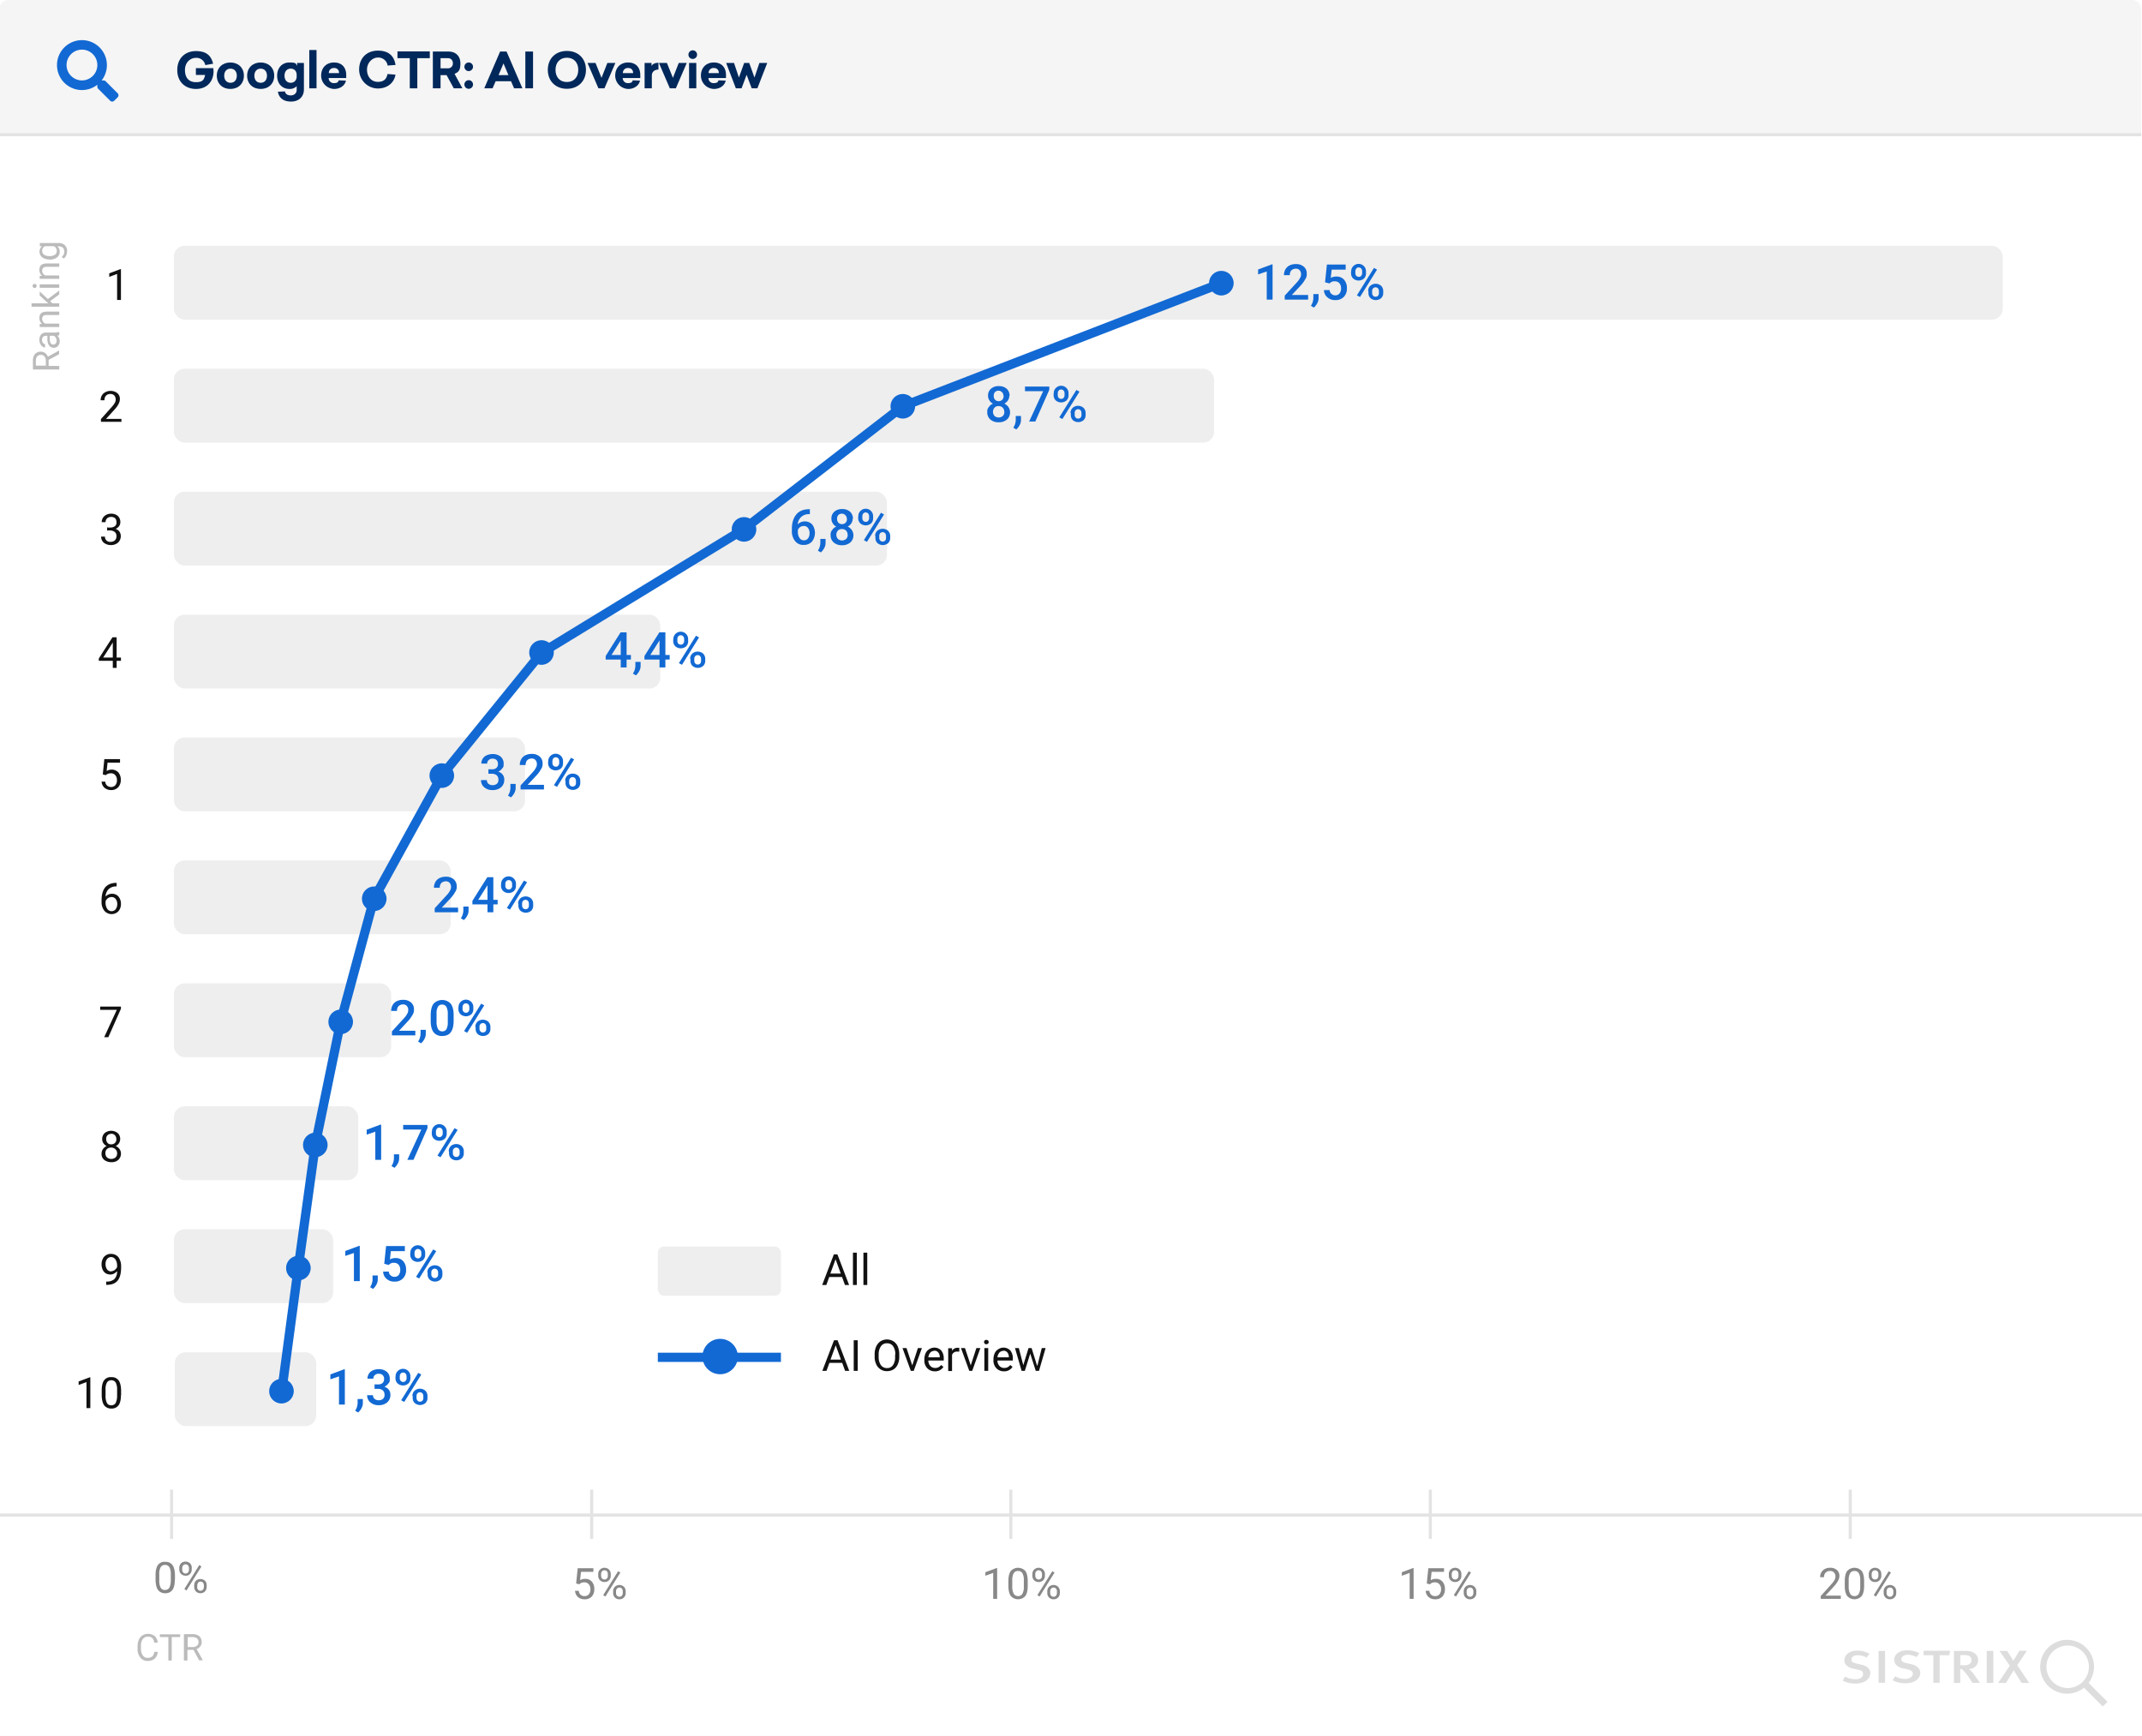 <svg xmlns="http://www.w3.org/2000/svg" xmlns:xlink="http://www.w3.org/1999/xlink" width="1392" height="1128" viewBox="0 0 1392 1128"><rect x="0" y="0" width="1392" height="1128" fill="#333333" stroke="none"/><defs><linearGradient id="a" x1="-0.728" y1="11.199" x2="-0.728" y2="11.188" gradientUnits="objectBoundingBox"><stop offset="0" stop-color="#fff"/><stop offset="1" stop-color="#f5f5f5"/></linearGradient><clipPath id="c"><rect width="1392" height="1128"/></clipPath></defs><g id="b" clip-path="url(#c)"><rect width="1392" height="1128" fill="#fff"/><rect width="1392.5" height="1128" fill="#fff"/><g transform="translate(-0.5)"><path d="M6,0H1386a6.018,6.018,0,0,1,6,6V88H0V6A6.018,6.018,0,0,1,6,0Z" fill="url(#a)"/><path d="M.5,87.5H1392" fill="none" stroke="#e3e3e3" stroke-width="2"/><path d="M1122,1066h257v52H1122Z" fill="#fff"/><path d="M1215.9,1087.3c0,3.5-3.3,6.7-9.7,6.7a18.25,18.25,0,0,1-8.2-1.9l1.5-2.6a14.58,14.58,0,0,0,6.8,1.7c3,0,4.9-1.3,4.9-3.3s-1.1-2.5-3.7-3l-2.6-.6a8.318,8.318,0,0,1-4.8-2.5,4.534,4.534,0,0,1-1-3c0-3.6,3.5-6.2,8.4-6.2a16.55,16.55,0,0,1,7.9,2l-1.9,2.5a11.94,11.94,0,0,0-5.8-1.5c-2.5,0-4,1.1-4,2.8s.9,1.9,3.3,2.6l3,.7c3.5.7,6,2.6,6,5.7Zm26.5-5.9-3-.7c-2.5-.6-3.3-1.3-3.3-2.6s1.6-2.8,4-2.8a11.663,11.663,0,0,1,5.8,1.5l1.9-2.5a15.4,15.4,0,0,0-7.9-1.9c-5,0-8.4,2.5-8.4,6.2a4.534,4.534,0,0,0,1,3,7.779,7.779,0,0,0,4.8,2.5l2.6.6c2.6.6,3.7,1.5,3.7,3s-1.8,3.3-4.9,3.3a14.184,14.184,0,0,1-6.7-1.7l-1.5,2.6a17.66,17.66,0,0,0,8.2,1.9c6.3,0,9.7-3.2,9.7-6.7,0-3.1-2.6-5-6.2-5.8h0Zm-21.1,12.1h4.2v-20.7h-4.2Zm29.3-17.9h6.3v17.9h4.1v-17.9h6.2l.6-2.9h-17.2v2.8h0Zm60.8,6.5,6.3-9.4h-4.9l-3.9,6.5-4-6.4h-5l6.7,9.6-7.6,11.2h5.1l5-8.2,5.2,8.2h4.9l-7.7-11.4Zm-27.8,6.4,3.6,5h-4.9l-2.1-3.2a29.9,29.9,0,0,0-4.2-5.2,1.909,1.909,0,0,0-1.6-.6v9.1h-4.1v-20.8h7.6c5.5,0,8.1,2.7,8.1,6a5.7,5.7,0,0,1-5.7,5.7h-.4a16.567,16.567,0,0,1,3.8,4.1Zm-3-7.3a3.408,3.408,0,0,0,1.1-2.5c0-2.1-1.4-3.2-5-3.2h-2.3v6.6h2.1a5.951,5.951,0,0,0,4.1-.9h0Zm11.1,12.4h4.2v-20.8h-4.3v20.8Zm75.4,15.4-12.3-12.3a17.49,17.49,0,1,1,3-3.1l12.3,12.3-3.1,3Zm-22.9-12.1a13.8,13.8,0,1,0-13.8-13.8,13.828,13.828,0,0,0,13.8,13.8Z" fill="#ddd"/><path d="M7,122H45V270H7Z" fill="#fff"/><path d="M32.1,233.8v4H39v2.3H21.9v-5.6a6.743,6.743,0,0,1,1.3-4.4,5.066,5.066,0,0,1,3.8-1.6,4.678,4.678,0,0,1,2.8.9,5.46,5.46,0,0,1,1.8,2.4l7.2-4h.1v2.4L32,233.9Zm-1.8,4v-3.5a4.388,4.388,0,0,0-.9-2.7,2.9,2.9,0,0,0-2.3-1,3.407,3.407,0,0,0-2.4.9,4.388,4.388,0,0,0-.9,2.7v3.4h6.5Zm8.7-20a3.079,3.079,0,0,1-1.3.3,4.841,4.841,0,0,1,1.6,3.6,4.547,4.547,0,0,1-1.1,3.1,3.571,3.571,0,0,1-2.7,1.2,3.746,3.746,0,0,1-3.1-1.5,6.993,6.993,0,0,1-1.1-4.2v-2.1h-1a2.41,2.41,0,0,0-1.8.7,2.883,2.883,0,0,0-.7,2,3.077,3.077,0,0,0,.6,1.9,1.6,1.6,0,0,0,1.4.8v2.2a2.41,2.41,0,0,1-1.8-.7,4.887,4.887,0,0,1-1.4-1.8,5.6,5.6,0,0,1-.5-2.5,5.147,5.147,0,0,1,1.1-3.4,4.335,4.335,0,0,1,3-1.3H36a9.034,9.034,0,0,0,2.8-.4H39v2.1Zm-1.7,3.6a4.136,4.136,0,0,0-.5-1.9,2.949,2.949,0,0,0-1.4-1.3H32.8v1.7c0,2.7.8,4,2.3,4a1.99,1.99,0,0,0,1.6-.7,2.716,2.716,0,0,0,.6-1.7h0Zm-11-10.9h1.6a4.684,4.684,0,0,1-1.8-3.9c0-2.7,1.5-4,4.5-4.1H39v2.2H30.6a3.379,3.379,0,0,0-2,.6,2.64,2.64,0,0,0-.7,1.9,3.292,3.292,0,0,0,.6,1.9,3.491,3.491,0,0,0,1.5,1.2h9v2.2H26.3v-2Zm6.8-14.8,1.4,1.4H39v2.2H21v-2.2H31.9l-1.4-1.2L26.3,192v-2.6l5.3,4.9,7.4-5.5v2.5l-5.9,4.4ZM39,184.8V187H26.3v-2.2Zm-16,2.3a1.613,1.613,0,0,1-.9-.3,1.159,1.159,0,0,1-.4-1,1.284,1.284,0,0,1,.4-1,1.4,1.4,0,0,1,.9-.3,1.613,1.613,0,0,1,.9.3,1.777,1.777,0,0,1,.4,1,1.284,1.284,0,0,1-.4,1A1.4,1.4,0,0,1,23,187.1Zm3.3-7.9h1.6a4.684,4.684,0,0,1-1.8-3.9c0-2.7,1.5-4,4.5-4.1H39v2.2H30.6a3.379,3.379,0,0,0-2,.6,2.64,2.64,0,0,0-.7,1.9,3.292,3.292,0,0,0,.6,1.9A3.491,3.491,0,0,0,30,179h9v2.2H26.3v-2Zm6.3-10.6a7.874,7.874,0,0,1-4.7-1.4,4.733,4.733,0,0,1-.7-6.6l.6-.6H26.4v-2.1H38.8a5.785,5.785,0,0,1,3.9,1.5,5.247,5.247,0,0,1,1.4,3.9,6.6,6.6,0,0,1-.6,2.7,4.469,4.469,0,0,1-1.6,2l-1.3-1.1a4.215,4.215,0,0,0,1.7-3.4,3.84,3.84,0,0,0-.9-2.5,3.84,3.84,0,0,0-2.5-.9H37.8a4.424,4.424,0,0,1,1.5,3.6,4.276,4.276,0,0,1-1.8,3.6,7.632,7.632,0,0,1-4.9,1.4h0Zm.2-2.2a5.8,5.8,0,0,0,3.4-.9,2.788,2.788,0,0,0,1.2-2.5,3.186,3.186,0,0,0-1.9-3H29.7a3.2,3.2,0,0,0-1.8,3,3.034,3.034,0,0,0,1.2,2.5,5.883,5.883,0,0,0,3.6.9h0Z" fill="#bbb"/><path d="M79.1,194.9H76.6V178l-5.1,1.9v-2.3l7.2-2.7h.4Z" fill="#111"/><path d="M79.1,274.1h-13v-1.8l6.9-7.7a18.6,18.6,0,0,0,2.1-2.8,4.559,4.559,0,0,0,.6-2.2,4.109,4.109,0,0,0-.9-2.6,3.471,3.471,0,0,0-2.5-1,3.913,3.913,0,0,0-2.9,1.1,4.064,4.064,0,0,0-1,3H65.9a5.88,5.88,0,0,1,1.8-4.4,7.277,7.277,0,0,1,9.1-.2,4.8,4.8,0,0,1,1.6,3.9c0,2-1.2,4.3-3.7,7l-5.3,5.8h10v2.1Z" fill="#111"/><path d="M70.5,342.8h1.9a4.678,4.678,0,0,0,2.8-.9,2.877,2.877,0,0,0,1-2.5c0-2.3-1.2-3.5-3.5-3.5a3.916,3.916,0,0,0-2.6.9,3.471,3.471,0,0,0-1,2.5H66.6a5.22,5.22,0,0,1,1.7-3.9,6.462,6.462,0,0,1,4.4-1.6,6.375,6.375,0,0,1,4.4,1.5,5.347,5.347,0,0,1,1.6,4.1,4.376,4.376,0,0,1-.8,2.5,5.782,5.782,0,0,1-2.3,1.8,4.891,4.891,0,0,1,2.5,1.7,5.21,5.21,0,0,1,.9,2.9,5.815,5.815,0,0,1-1.8,4.3,6.975,6.975,0,0,1-4.6,1.6,7.461,7.461,0,0,1-4.6-1.5,5.179,5.179,0,0,1-1.8-4h2.5a3.317,3.317,0,0,0,1,2.5,3.437,3.437,0,0,0,2.7.9,4.192,4.192,0,0,0,2.8-1,3.775,3.775,0,0,0,1-2.7,3.478,3.478,0,0,0-1.1-2.7,5,5,0,0,0-3.1-1H70.1v-2.1Z" fill="#111"/><path d="M76.3,427.3h2.8v2.1H76.3V434H73.8v-4.6H64.7v-1.5l8.9-13.8h2.7v13.2Zm-8.7,0h6.2v-9.8l-.3.5-5.9,9.2Z" fill="#111"/><path d="M67.3,503.2l1-9.9H78.5v2.3H70.4l-.6,5.4a6.557,6.557,0,0,1,3.3-.9,5.816,5.816,0,0,1,4.3,1.8,7.239,7.239,0,0,1,1.6,4.9,6.9,6.9,0,0,1-1.7,4.8,6.1,6.1,0,0,1-4.6,1.8,6.627,6.627,0,0,1-4.3-1.5,6.057,6.057,0,0,1-1.9-4h2.4a3.733,3.733,0,0,0,1.2,2.6,4.109,4.109,0,0,0,2.6.9,3.631,3.631,0,0,0,2.8-1.2,4.966,4.966,0,0,0,1-3.3,4.629,4.629,0,0,0-1.1-3.2,3.519,3.519,0,0,0-2.9-1.2,4.845,4.845,0,0,0-2.6.7l-.7.5-2-.5Z" fill="#111"/><path d="M76.3,573.9V576h-.5a6.918,6.918,0,0,0-4.7,1.8,7.177,7.177,0,0,0-2,4.8,5.463,5.463,0,0,1,4.3-1.8,5.238,5.238,0,0,1,4.1,1.8,7.241,7.241,0,0,1,1.6,4.7,7.153,7.153,0,0,1-1.7,4.9,6.191,6.191,0,0,1-9.1-.4,8.827,8.827,0,0,1-1.8-5.7v-1c0-3.7.8-6.5,2.3-8.4,1.6-1.9,3.9-2.9,7-3h.5Zm-3.3,9a4.069,4.069,0,0,0-2.4.8,4.261,4.261,0,0,0-1.5,2v.9a7.113,7.113,0,0,0,1.1,4,3.406,3.406,0,0,0,5.5.2,5.581,5.581,0,0,0,1-3.3,5.376,5.376,0,0,0-1-3.3,3.317,3.317,0,0,0-2.6-1.3Z" fill="#111"/><path d="M79.1,655.5,70.9,674H68.2l8.2-17.8H65.6v-2.1H79.1v1.4Z" fill="#111"/><path d="M78.6,740.2a5.3,5.3,0,0,1-.8,2.7,5.2,5.2,0,0,1-2.1,1.8,6.019,6.019,0,0,1,2.5,2,4.979,4.979,0,0,1,.9,2.9,5.5,5.5,0,0,1-1.7,4.1,6.407,6.407,0,0,1-4.6,1.5,7.461,7.461,0,0,1-4.6-1.5,4.858,4.858,0,0,1-1.7-4.1,4.979,4.979,0,0,1,.9-2.9,5.752,5.752,0,0,1,2.4-2,5.2,5.2,0,0,1-2.1-1.8,4.957,4.957,0,0,1-.8-2.6,5.351,5.351,0,0,1,1.6-4,6.77,6.77,0,0,1,8.5,0,5,5,0,0,1,1.6,4Zm-2,9.3a3.478,3.478,0,0,0-1.1-2.7,3.928,3.928,0,0,0-2.8-1.1,3.775,3.775,0,0,0-2.7,1,3.4,3.4,0,0,0-1,2.7,3.775,3.775,0,0,0,1,2.7,4.42,4.42,0,0,0,5.6,0,3.4,3.4,0,0,0,1-2.7h0Zm-3.8-12.7a3.109,3.109,0,0,0-3.3,3.4,3.84,3.84,0,0,0,.9,2.5,3.021,3.021,0,0,0,2.4.9,3.406,3.406,0,0,0,2.4-.9,3.238,3.238,0,0,0,.9-2.5,3.84,3.84,0,0,0-.9-2.5,3.492,3.492,0,0,0-2.4-1Z" fill="#111"/><path d="M76.5,826.1a7.007,7.007,0,0,1-1.9,1.5,5.025,5.025,0,0,1-2.4.6,6.109,6.109,0,0,1-3-.8,5.2,5.2,0,0,1-2-2.4,7.973,7.973,0,0,1-.7-3.4,7.577,7.577,0,0,1,.8-3.6,5.134,5.134,0,0,1,2.2-2.4,5.42,5.42,0,0,1,3.3-.8,6.03,6.03,0,0,1,4.7,2.2,9.978,9.978,0,0,1,1.7,6v.7c0,3.9-.8,6.7-2.3,8.5s-3.8,2.7-6.9,2.7h-.5v-2.1H70a7.324,7.324,0,0,0,4.8-1.6,7.021,7.021,0,0,0,1.8-5Zm-3.9,0a4.31,4.31,0,0,0,2.4-.8,5.806,5.806,0,0,0,1.6-1.9v-1a7.113,7.113,0,0,0-1.1-4,3.379,3.379,0,0,0-4.5-1.1,6.471,6.471,0,0,0-.9.8,5.236,5.236,0,0,0-1,3.4,5.888,5.888,0,0,0,1,3.4,3.317,3.317,0,0,0,2.6,1.3h0Z" fill="#111"/><path d="M59.2,915H56.7V898.1L51.6,900v-2.3l7.2-2.7h.4v20Zm19.9-8.5q0,4.5-1.5,6.6a5.469,5.469,0,0,1-4.7,2.2,5.648,5.648,0,0,1-4.7-2.1c-1-1.4-1.5-3.5-1.6-6.3v-3.4c0-2.9.5-5.1,1.5-6.5a5.224,5.224,0,0,1,4.8-2.1,5.386,5.386,0,0,1,4.7,2.1c1,1.4,1.5,3.5,1.6,6.4v3.3Zm-2.5-3.4a9.638,9.638,0,0,0-.9-4.7,3.27,3.27,0,0,0-2.9-1.5,3.219,3.219,0,0,0-2.8,1.5,8.677,8.677,0,0,0-.9,4.5v4a10.029,10.029,0,0,0,.9,4.8,3.015,3.015,0,0,0,2.8,1.5,3.368,3.368,0,0,0,2.8-1.4,10.3,10.3,0,0,0,1-4.6Z" fill="#111"/><path d="M.5,984.5h1392" fill="none" stroke="#e3e3e3" stroke-width="2"/><path d="M112,968v32" fill="none" stroke="#e3e3e3" stroke-width="2"/><path d="M385,968v32" fill="none" stroke="#e3e3e3" stroke-width="2"/><path d="M930,968v32" fill="none" stroke="#e3e3e3" stroke-width="2"/><path d="M1217,194.7h-15.3v-2.6l7.6-8.3a12.818,12.818,0,0,0,2.3-3.1,4.513,4.513,0,0,0,.7-2.5,3.917,3.917,0,0,0-.9-2.6,3.04,3.04,0,0,0-2.5-1,4.173,4.173,0,0,0-2.9,1.1,4.454,4.454,0,0,0-1,3.1h-3.8a7.508,7.508,0,0,1,.9-3.7,6.176,6.176,0,0,1,2.7-2.6,8.85,8.85,0,0,1,4.1-.9,7.562,7.562,0,0,1,5.2,1.7,5.621,5.621,0,0,1,1.9,4.6,5.513,5.513,0,0,1-1,3.6,19.394,19.394,0,0,1-3.1,4.2l-5.6,6h10.6v3Z" fill="#fff"/><path d="M1230.2,194.7h-3.8V176.4l-5.6,1.9v-3.2l8.9-3.3h.5v22.9Z" fill="#fff"/><path d="M1238.9,199.9l-2-1.2a9.319,9.319,0,0,0,1.2-2.5,15.528,15.528,0,0,0,.4-2.1v-3h3.4v2.7a6.838,6.838,0,0,1-.9,3.3,9.726,9.726,0,0,1-2.1,2.7Z" fill="#fff"/><path d="M1259.4,178a5.291,5.291,0,0,1-.9,3,6.589,6.589,0,0,1-2.3,2.1,6.166,6.166,0,0,1,2.7,2.3,6.044,6.044,0,0,1,1,3.2,6.254,6.254,0,0,1-2,4.8,8,8,0,0,1-5.4,1.8,7.829,7.829,0,0,1-5.4-1.8,5.929,5.929,0,0,1-2-4.8,4.207,4.207,0,0,1,1-3.3,5.878,5.878,0,0,1,2.7-2.2,5.228,5.228,0,0,1-2.3-2.1,5.291,5.291,0,0,1-.9-3,5.755,5.755,0,0,1,1.9-4.6,7.293,7.293,0,0,1,5.1-1.7,7.468,7.468,0,0,1,5.1,1.7,6.093,6.093,0,0,1,1.9,4.6Zm-3.2,10.3a3.448,3.448,0,0,0-3.7-3.7,3.253,3.253,0,0,0-2.6,1,4.145,4.145,0,0,0,0,5.4,4.145,4.145,0,0,0,5.4,0,3.7,3.7,0,0,0,1-2.7Zm-.5-10.2a3.244,3.244,0,0,0-.9-2.4,3.083,3.083,0,0,0-2.3-1,3.013,3.013,0,0,0-2.3.9,3.288,3.288,0,0,0-.8,2.5,3.328,3.328,0,0,0,.9,2.5,3.389,3.389,0,0,0,4.6,0,3.328,3.328,0,0,0,.9-2.5Z" fill="#fff"/><path d="M1263.2,176.4a4.521,4.521,0,0,1,1.3-3.4,4.8,4.8,0,0,1,8.3,3.5v1.1a4.521,4.521,0,0,1-1.3,3.4,5.362,5.362,0,0,1-7,0,4.665,4.665,0,0,1-1.4-3.5v-1.1Zm2.6,1.1a2.352,2.352,0,0,0,.6,1.7,2.176,2.176,0,0,0,1.6.7,1.865,1.865,0,0,0,1.6-.7,2.445,2.445,0,0,0,.6-1.8v-1.1a2.792,2.792,0,0,0-.6-1.8,2.176,2.176,0,0,0-1.6-.7,1.865,1.865,0,0,0-1.6.7,2.792,2.792,0,0,0-.6,1.8v1.2Zm3,15.5-2-1.1,11.1-17.8,2,1.1Zm5.3-3.9a4.6,4.6,0,0,1,1.4-3.4,5.362,5.362,0,0,1,7,0,4.665,4.665,0,0,1,1.4,3.5v1.1a4.521,4.521,0,0,1-1.3,3.4,5.362,5.362,0,0,1-7,0,4.521,4.521,0,0,1-1.3-3.4v-1.1Zm2.6,1.3a2.352,2.352,0,0,0,.6,1.7,1.865,1.865,0,0,0,1.6.7,2.111,2.111,0,0,0,1.6-.6,2.445,2.445,0,0,0,.6-1.8v-1.2a2.792,2.792,0,0,0-.6-1.8,2.179,2.179,0,0,0-3.2,0,2.445,2.445,0,0,0-.6,1.8v1.2Z" fill="#fff"/><path d="M700.1,274h-3.8V255.7l-5.6,1.9v-3.2l8.9-3.3h.5V274Z" fill="#fff"/><path d="M723.3,274H708v-2.6l7.6-8.3a12.816,12.816,0,0,0,2.3-3.1,4.514,4.514,0,0,0,.7-2.5,3.916,3.916,0,0,0-.9-2.6,3.04,3.04,0,0,0-2.5-1,4.173,4.173,0,0,0-2.9,1.1,4.454,4.454,0,0,0-1,3.1h-3.8a7.507,7.507,0,0,1,.9-3.7,6.176,6.176,0,0,1,2.7-2.6,8.85,8.85,0,0,1,4.1-.9,7.562,7.562,0,0,1,5.2,1.7,5.621,5.621,0,0,1,1.9,4.6,5.512,5.512,0,0,1-1,3.6,19.4,19.4,0,0,1-3.1,4.2l-5.6,6h10.6v3Z" fill="#fff"/><path d="M726.9,279.1l-2-1.2a9.321,9.321,0,0,0,1.2-2.5,15.529,15.529,0,0,0,.4-2.1v-3h3.4V273a6.838,6.838,0,0,1-.9,3.3,9.727,9.727,0,0,1-2.1,2.7Z" fill="#fff"/><path d="M746,265.8h2.8v3H746v5.1h-3.8v-5.1h-9.8v-2.3c-.1,0,9.7-15.4,9.7-15.4H746v14.6Zm-9.7,0h6v-9.5l-.3.5Z" fill="#fff"/><path d="M751.2,255.6a4.521,4.521,0,0,1,1.3-3.4,4.8,4.8,0,0,1,8.3,3.5v1.1a4.521,4.521,0,0,1-1.3,3.4,5.362,5.362,0,0,1-7,0,4.665,4.665,0,0,1-1.4-3.5v-1.1Zm2.7,1.2a2.352,2.352,0,0,0,.6,1.7,2.176,2.176,0,0,0,1.6.7,1.865,1.865,0,0,0,1.6-.7,2.445,2.445,0,0,0,.6-1.8v-1.1a2.792,2.792,0,0,0-.6-1.8,2.176,2.176,0,0,0-1.6-.7,1.865,1.865,0,0,0-1.6.7,2.792,2.792,0,0,0-.6,1.8v1.2Zm2.9,15.5-2-1.1,11.1-17.8,2,1.1Zm5.3-3.9a4.6,4.6,0,0,1,1.4-3.4,5.362,5.362,0,0,1,7,0,4.665,4.665,0,0,1,1.4,3.5v1.1a4.521,4.521,0,0,1-1.3,3.4,5.362,5.362,0,0,1-7,0,4.521,4.521,0,0,1-1.3-3.4v-1.1Zm2.7,1.2a2.352,2.352,0,0,0,.6,1.7,1.865,1.865,0,0,0,1.6.7,2.111,2.111,0,0,0,1.6-.6,2.445,2.445,0,0,0,.6-1.8v-1.2a2.792,2.792,0,0,0-.6-1.8,2.178,2.178,0,0,0-3.2,0,2.445,2.445,0,0,0-.6,1.8v1.2Z" fill="#fff"/><path d="M509.3,337.1a5.291,5.291,0,0,1-.9,3,6.589,6.589,0,0,1-2.3,2.1,6.166,6.166,0,0,1,2.7,2.3,6.044,6.044,0,0,1,1,3.2,6.254,6.254,0,0,1-2,4.8,8,8,0,0,1-5.4,1.8,7.829,7.829,0,0,1-5.4-1.8,5.929,5.929,0,0,1-2-4.8,4.207,4.207,0,0,1,1-3.3,5.878,5.878,0,0,1,2.7-2.2,5.228,5.228,0,0,1-2.3-2.1,5.291,5.291,0,0,1-.9-3,5.755,5.755,0,0,1,1.9-4.6,7.293,7.293,0,0,1,5.1-1.7,7.468,7.468,0,0,1,5.1,1.7,6.093,6.093,0,0,1,1.9,4.6ZM506,347.5a3.448,3.448,0,0,0-3.7-3.7,3.253,3.253,0,0,0-2.6,1,4.145,4.145,0,0,0,0,5.4,4.145,4.145,0,0,0,5.4,0,3.7,3.7,0,0,0,1-2.7Zm-.4-10.3a3.244,3.244,0,0,0-.9-2.4,3.083,3.083,0,0,0-2.3-1,3.012,3.012,0,0,0-2.3.9,3.288,3.288,0,0,0-.8,2.5,3.327,3.327,0,0,0,.9,2.5,3.389,3.389,0,0,0,4.6,0,3.327,3.327,0,0,0,.9-2.5Z" fill="#fff"/><path d="M514,359l-2-1.2a9.321,9.321,0,0,0,1.2-2.5,15.529,15.529,0,0,0,.4-2.1v-3H517v2.7a6.838,6.838,0,0,1-.9,3.3,9.727,9.727,0,0,1-2.1,2.7Z" fill="#fff"/><path d="M521.2,342.6l1.2-11.5h12.2v3.3h-9.1l-.6,5.4a7.126,7.126,0,0,1,3.6-.9,6.351,6.351,0,0,1,5.1,2.1,8.193,8.193,0,0,1,1.8,5.6,7.408,7.408,0,0,1-2,5.5,7.233,7.233,0,0,1-5.5,2.1,7.309,7.309,0,0,1-5.2-1.8,6.2,6.2,0,0,1-2.2-4.7h3.7a3.335,3.335,0,0,0,1.2,2.5,3.486,3.486,0,0,0,2.5.9,3.424,3.424,0,0,0,2.7-1.2,5.107,5.107,0,0,0,1-3.4,4.859,4.859,0,0,0-1.1-3.3,3.773,3.773,0,0,0-3-1.2c-1.3,0-1.3,0-1.8.3a4.591,4.591,0,0,0-1.6,1.1l-3-.8Z" fill="#fff"/><path d="M538.3,335.5a4.521,4.521,0,0,1,1.3-3.4,4.8,4.8,0,0,1,8.3,3.5v1.1a4.521,4.521,0,0,1-1.3,3.4,5.362,5.362,0,0,1-7,0,4.665,4.665,0,0,1-1.4-3.5v-1.1Zm2.6,1.2a2.352,2.352,0,0,0,.6,1.7,2.176,2.176,0,0,0,1.6.7,1.865,1.865,0,0,0,1.6-.7,2.445,2.445,0,0,0,.6-1.8v-1.1a2.792,2.792,0,0,0-.6-1.8,2.176,2.176,0,0,0-1.6-.7,1.865,1.865,0,0,0-1.6.7,2.792,2.792,0,0,0-.6,1.8v1.2Zm3,15.4-2-1.1L553,333.2l2,1.1Zm5.3-3.8a4.6,4.6,0,0,1,1.4-3.4,5.362,5.362,0,0,1,7,0,4.665,4.665,0,0,1,1.4,3.5v1.1a4.521,4.521,0,0,1-1.3,3.4,5.362,5.362,0,0,1-7,0,4.521,4.521,0,0,1-1.3-3.4v-1.1Zm2.7,1.2a2.352,2.352,0,0,0,.6,1.7,1.865,1.865,0,0,0,1.6.7,2.111,2.111,0,0,0,1.6-.6,2.445,2.445,0,0,0,.6-1.8v-1.2a2.792,2.792,0,0,0-.6-1.8,2.178,2.178,0,0,0-3.2,0,2.445,2.445,0,0,0-.6,1.8v1.2Z" fill="#fff"/><path d="M349.6,422.4l1.2-11.5H363v3.3h-9.1l-.6,5.4a7.126,7.126,0,0,1,3.6-.9,6.351,6.351,0,0,1,5.1,2.1,8.193,8.193,0,0,1,1.8,5.6,7.408,7.408,0,0,1-2,5.5,7.233,7.233,0,0,1-5.5,2.1,7.309,7.309,0,0,1-5.2-1.8,6.2,6.2,0,0,1-2.2-4.7h3.7a3.335,3.335,0,0,0,1.2,2.5,3.486,3.486,0,0,0,2.5.9,3.424,3.424,0,0,0,2.7-1.2,5.107,5.107,0,0,0,1-3.4,4.859,4.859,0,0,0-1.1-3.3,3.773,3.773,0,0,0-3-1.2c-1.3,0-1.3,0-1.8.3a4.591,4.591,0,0,0-1.6,1.1l-3-.8Z" fill="#fff"/><path d="M367.6,438.9l-2-1.2a9.32,9.32,0,0,0,1.2-2.5,15.524,15.524,0,0,0,.4-2.1v-3h3.4v2.7a6.838,6.838,0,0,1-.9,3.3,9.726,9.726,0,0,1-2.1,2.7Z" fill="#fff"/><path d="M388.2,417a5.291,5.291,0,0,1-.9,3,6.589,6.589,0,0,1-2.3,2.1,6.166,6.166,0,0,1,2.7,2.3,6.044,6.044,0,0,1,1,3.2,6.254,6.254,0,0,1-2,4.8,8,8,0,0,1-5.4,1.8,7.829,7.829,0,0,1-5.4-1.8,5.929,5.929,0,0,1-2-4.8,4.207,4.207,0,0,1,1-3.3,5.878,5.878,0,0,1,2.7-2.2,5.228,5.228,0,0,1-2.3-2.1,5.291,5.291,0,0,1-.9-3,5.755,5.755,0,0,1,1.9-4.6,7.293,7.293,0,0,1,5.1-1.7,7.468,7.468,0,0,1,5.1,1.7,6.093,6.093,0,0,1,1.9,4.6Zm-3.3,10.3a3.448,3.448,0,0,0-3.7-3.7,3.253,3.253,0,0,0-2.6,1,4.145,4.145,0,0,0,0,5.4,4.145,4.145,0,0,0,5.4,0,3.7,3.7,0,0,0,1-2.7Zm-.5-10.2a3.244,3.244,0,0,0-.9-2.4,3.083,3.083,0,0,0-2.3-1,3.012,3.012,0,0,0-2.3.9,3.288,3.288,0,0,0-.8,2.5,3.327,3.327,0,0,0,.9,2.5,3.389,3.389,0,0,0,4.6,0,3.327,3.327,0,0,0,.9-2.5Z" fill="#fff"/><path d="M391.9,415.4a4.521,4.521,0,0,1,1.3-3.4,4.8,4.8,0,0,1,8.3,3.5v1.1a4.521,4.521,0,0,1-1.3,3.4,5.362,5.362,0,0,1-7,0,4.665,4.665,0,0,1-1.4-3.5v-1.1Zm2.6,1.1a2.352,2.352,0,0,0,.6,1.7,2.176,2.176,0,0,0,1.6.7,1.865,1.865,0,0,0,1.6-.7,2.445,2.445,0,0,0,.6-1.8v-1.1a2.792,2.792,0,0,0-.6-1.8,2.176,2.176,0,0,0-1.6-.7,1.865,1.865,0,0,0-1.6.7,2.792,2.792,0,0,0-.6,1.8v1.2Zm3,15.5-2-1.1,11.1-17.8,2,1.1Zm5.3-3.9a4.6,4.6,0,0,1,1.4-3.4,5.362,5.362,0,0,1,7,0,4.665,4.665,0,0,1,1.4,3.5v1.1a4.521,4.521,0,0,1-1.3,3.4,5.362,5.362,0,0,1-7,0,4.521,4.521,0,0,1-1.3-3.4v-1.1Zm2.7,1.3a2.352,2.352,0,0,0,.6,1.7,1.865,1.865,0,0,0,1.6.7,2.111,2.111,0,0,0,1.6-.6,2.445,2.445,0,0,0,.6-1.8v-1.2a2.792,2.792,0,0,0-.6-1.8,2.179,2.179,0,0,0-3.2,0,2.445,2.445,0,0,0-.6,1.8v1.2Z" fill="#fff"/><path d="M273.1,504.9h2.8v3h-2.8V513h-3.8v-5.1h-9.8v-2.3c-.1,0,9.7-15.4,9.7-15.4h3.9v14.6Zm-9.8,0h6v-9.5l-.3.5Z" fill="#fff"/><path d="M279.2,518.2l-2-1.2a9.32,9.32,0,0,0,1.2-2.5,15.525,15.525,0,0,0,.4-2.1v-3h3.4v2.7a6.838,6.838,0,0,1-.9,3.3,9.726,9.726,0,0,1-2.1,2.7Z" fill="#fff"/><path d="M300.8,513H285.5v-2.6l7.6-8.3a12.816,12.816,0,0,0,2.3-3.1,4.514,4.514,0,0,0,.7-2.5,3.916,3.916,0,0,0-.9-2.6,3.04,3.04,0,0,0-2.5-1,4.172,4.172,0,0,0-2.9,1.1,4.454,4.454,0,0,0-1,3.1H285a7.508,7.508,0,0,1,.9-3.7,6.176,6.176,0,0,1,2.7-2.6,8.85,8.85,0,0,1,4.1-.9,7.562,7.562,0,0,1,5.2,1.7,5.621,5.621,0,0,1,1.9,4.6,5.512,5.512,0,0,1-1,3.6,19.4,19.4,0,0,1-3.1,4.2l-5.6,6h10.6v3Z" fill="#fff"/><path d="M303.5,494.7a4.521,4.521,0,0,1,1.3-3.4,4.8,4.8,0,0,1,8.3,3.5v1.1a4.521,4.521,0,0,1-1.3,3.4,5.362,5.362,0,0,1-7,0,4.665,4.665,0,0,1-1.4-3.5v-1.1Zm2.7,1.1a2.352,2.352,0,0,0,.6,1.7,2.176,2.176,0,0,0,1.6.7,1.865,1.865,0,0,0,1.6-.7,2.445,2.445,0,0,0,.6-1.8v-1.1a2.792,2.792,0,0,0-.6-1.8,2.176,2.176,0,0,0-1.6-.7,1.865,1.865,0,0,0-1.6.7,2.792,2.792,0,0,0-.6,1.8v1.2Zm2.9,15.5-2-1.1,11.1-17.8,2,1.1Zm5.3-3.9a4.6,4.6,0,0,1,1.4-3.4,5.362,5.362,0,0,1,7,0,4.665,4.665,0,0,1,1.4,3.5v1.1a4.521,4.521,0,0,1-1.3,3.4,5.362,5.362,0,0,1-7,0,4.521,4.521,0,0,1-1.3-3.4v-1.1Zm2.7,1.3a2.352,2.352,0,0,0,.6,1.7,1.865,1.865,0,0,0,1.6.7,2.111,2.111,0,0,0,1.6-.6,2.445,2.445,0,0,0,.6-1.8v-1.2a2.792,2.792,0,0,0-.6-1.8,2.179,2.179,0,0,0-3.2,0,2.445,2.445,0,0,0-.6,1.8v1.2Z" fill="#fff"/><path d="M215.9,579.7h2.3a4.1,4.1,0,0,0,2.8-.9,3.253,3.253,0,0,0,1-2.6,3.328,3.328,0,0,0-.9-2.5,3.418,3.418,0,0,0-2.6-.9,3.18,3.18,0,0,0-2.5.9,2.9,2.9,0,0,0-1,2.3h-3.8a5.949,5.949,0,0,1,.9-3.2,5.619,5.619,0,0,1,2.6-2.2,9.093,9.093,0,0,1,3.7-.8,8.119,8.119,0,0,1,5.4,1.7,5.908,5.908,0,0,1,1.9,4.8c0,2.1-.3,2-1,2.9a6.019,6.019,0,0,1-2.5,2,6.074,6.074,0,0,1,2.9,2,5.183,5.183,0,0,1,1,3.3,6.211,6.211,0,0,1-2.1,4.9,8.1,8.1,0,0,1-5.5,1.8,7.829,7.829,0,0,1-5.4-1.8,5.8,5.8,0,0,1-2.1-4.7h3.8a2.965,2.965,0,0,0,1,2.4,4,4,0,0,0,2.7.9,4.277,4.277,0,0,0,2.8-.9,3.337,3.337,0,0,0,1-2.7,3.763,3.763,0,0,0-1.1-2.8,4.887,4.887,0,0,0-3.2-1h-2.2v-3Z" fill="#fff"/><path d="M230.5,597.9l-2-1.2a9.32,9.32,0,0,0,1.2-2.5,15.525,15.525,0,0,0,.4-2.1v-3h3.4v2.7a6.838,6.838,0,0,1-.9,3.3,9.726,9.726,0,0,1-2.1,2.7Z" fill="#fff"/><path d="M241.1,579.7h2.3a4.1,4.1,0,0,0,2.8-.9,3.253,3.253,0,0,0,1-2.6,3.328,3.328,0,0,0-.9-2.5,3.418,3.418,0,0,0-2.6-.9,3.18,3.18,0,0,0-2.5.9,2.9,2.9,0,0,0-1,2.3h-3.8a5.949,5.949,0,0,1,.9-3.2,5.619,5.619,0,0,1,2.6-2.2,9.093,9.093,0,0,1,3.7-.8,8.119,8.119,0,0,1,5.4,1.7,5.908,5.908,0,0,1,1.9,4.8c0,2.1-.3,2-1,2.9a6.019,6.019,0,0,1-2.5,2,6.074,6.074,0,0,1,2.9,2,5.183,5.183,0,0,1,1,3.3,6.211,6.211,0,0,1-2.1,4.9,8.1,8.1,0,0,1-5.5,1.8,7.829,7.829,0,0,1-5.4-1.8,5.8,5.8,0,0,1-2.1-4.7H240a2.965,2.965,0,0,0,1,2.4,4,4,0,0,0,2.7.9,4.277,4.277,0,0,0,2.8-.9,3.337,3.337,0,0,0,1-2.7,3.763,3.763,0,0,0-1.1-2.8,4.887,4.887,0,0,0-3.2-1H241v-3Z" fill="#fff"/><path d="M254.7,574.4A4.521,4.521,0,0,1,256,571a4.8,4.8,0,0,1,8.3,3.5v1.1A4.521,4.521,0,0,1,263,579a5.362,5.362,0,0,1-7,0,4.666,4.666,0,0,1-1.4-3.5v-1.1Zm2.7,1.2a2.352,2.352,0,0,0,.6,1.7,2.175,2.175,0,0,0,1.6.7,1.865,1.865,0,0,0,1.6-.7,2.445,2.445,0,0,0,.6-1.8v-1.1a2.792,2.792,0,0,0-.6-1.8,2.175,2.175,0,0,0-1.6-.7,1.865,1.865,0,0,0-1.6.7,2.792,2.792,0,0,0-.6,1.8v1.2Zm3,15.5-2-1.1,11.1-17.8,2,1.1Zm5.3-3.9a4.6,4.6,0,0,1,1.4-3.4,5.362,5.362,0,0,1,7,0,4.666,4.666,0,0,1,1.4,3.5v1.1a4.521,4.521,0,0,1-1.3,3.4,5.362,5.362,0,0,1-7,0,4.521,4.521,0,0,1-1.3-3.4v-1.1Zm2.6,1.2a2.352,2.352,0,0,0,.6,1.7,1.865,1.865,0,0,0,1.6.7,2.111,2.111,0,0,0,1.6-.6,2.445,2.445,0,0,0,.6-1.8v-1.2a2.792,2.792,0,0,0-.6-1.8,2.179,2.179,0,0,0-3.2,0,2.445,2.445,0,0,0-.6,1.8v1.2Z" fill="#fff"/><path d="M188.1,672.8H172.8v-2.6l7.6-8.3a12.817,12.817,0,0,0,2.3-3.1,4.513,4.513,0,0,0,.7-2.5,3.916,3.916,0,0,0-.9-2.6,3.04,3.04,0,0,0-2.5-1,4.173,4.173,0,0,0-2.9,1.1,4.454,4.454,0,0,0-1,3.1h-3.8a7.508,7.508,0,0,1,.9-3.7,6.176,6.176,0,0,1,2.7-2.6,8.85,8.85,0,0,1,4.1-.9,7.562,7.562,0,0,1,5.2,1.7,5.621,5.621,0,0,1,1.9,4.6,5.512,5.512,0,0,1-1,3.6,19.4,19.4,0,0,1-3.1,4.2l-5.6,6H188v3Z" fill="#fff"/><path d="M191.8,678l-2-1.2a9.32,9.32,0,0,0,1.2-2.5,15.525,15.525,0,0,0,.4-2.1v-3h3.4v2.7a6.838,6.838,0,0,1-.9,3.3,9.726,9.726,0,0,1-2.1,2.7Z" fill="#fff"/><path d="M209.8,650v3.1h-.5a7.221,7.221,0,0,0-5.1,1.8,7.3,7.3,0,0,0-2.3,4.8,6.645,6.645,0,0,1,9.5.2,9.262,9.262,0,0,1-.3,11.1,7.155,7.155,0,0,1-5.4,2.1,6.7,6.7,0,0,1-5.5-2.5,10.043,10.043,0,0,1-2.1-6.6v-1.3c0-4,1-7.1,2.9-9.4s4.7-3.4,8.4-3.4h.4Zm-4,10.8a3.891,3.891,0,0,0-2.3.7,4,4,0,0,0-1.5,1.9v1.2a6.778,6.778,0,0,0,1.1,4,3.219,3.219,0,0,0,2.8,1.5,3.1,3.1,0,0,0,2.7-1.3,5.183,5.183,0,0,0,1-3.3,5.477,5.477,0,0,0-1-3.4,3.225,3.225,0,0,0-2.7-1.3Z" fill="#fff"/><path d="M216.1,654.5a4.521,4.521,0,0,1,1.3-3.4,4.8,4.8,0,0,1,8.3,3.5v1.1a4.521,4.521,0,0,1-1.3,3.4,5.362,5.362,0,0,1-7,0,4.666,4.666,0,0,1-1.4-3.5v-1.1Zm2.6,1.2a2.352,2.352,0,0,0,.6,1.7,2.175,2.175,0,0,0,1.6.7,1.865,1.865,0,0,0,1.6-.7,2.445,2.445,0,0,0,.6-1.8v-1.1a2.792,2.792,0,0,0-.6-1.8,2.175,2.175,0,0,0-1.6-.7,1.865,1.865,0,0,0-1.6.7,2.792,2.792,0,0,0-.6,1.8v1.2Zm3,15.4-2-1.1,11.1-17.8,2,1.1Zm5.3-3.8a4.6,4.6,0,0,1,1.4-3.4,5.362,5.362,0,0,1,7,0,4.666,4.666,0,0,1,1.4,3.5v1.1a4.521,4.521,0,0,1-1.3,3.4,5.362,5.362,0,0,1-7,0,4.521,4.521,0,0,1-1.3-3.4v-1.1Zm2.6,1.2a2.352,2.352,0,0,0,.6,1.7,1.865,1.865,0,0,0,1.6.7,2.111,2.111,0,0,0,1.6-.6,2.445,2.445,0,0,0,.6-1.8v-1.2a2.792,2.792,0,0,0-.6-1.8,2.179,2.179,0,0,0-3.2,0,2.445,2.445,0,0,0-.6,1.8v1.2Z" fill="#fff"/><path d="M168.1,753.7H152.8v-2.6l7.6-8.3a12.817,12.817,0,0,0,2.3-3.1,4.513,4.513,0,0,0,.7-2.5,3.916,3.916,0,0,0-.9-2.6,3.379,3.379,0,0,0-2.5-1,4.173,4.173,0,0,0-2.9,1.1,4.454,4.454,0,0,0-1,3.1h-3.8a7.508,7.508,0,0,1,.9-3.7,6.176,6.176,0,0,1,2.7-2.6,8.85,8.85,0,0,1,4.1-.9,7.562,7.562,0,0,1,5.2,1.7,5.621,5.621,0,0,1,1.9,4.6,5.512,5.512,0,0,1-1,3.6,20.382,20.382,0,0,1-3.1,4.2l-5.6,6H168v3Z" fill="#fff"/><path d="M171.7,758.9l-2-1.2a9.32,9.32,0,0,0,1.2-2.5,15.525,15.525,0,0,0,.4-2.1v-3h3.4v2.7a6.838,6.838,0,0,1-.9,3.3,9.726,9.726,0,0,1-2.1,2.7Z" fill="#fff"/><path d="M193.3,753.7H178v-2.6l7.6-8.3a12.817,12.817,0,0,0,2.3-3.1,4.513,4.513,0,0,0,.7-2.5,3.916,3.916,0,0,0-.9-2.6,3.379,3.379,0,0,0-2.5-1,4.173,4.173,0,0,0-2.9,1.1,4.454,4.454,0,0,0-1,3.1h-3.8a7.508,7.508,0,0,1,.9-3.7,6.176,6.176,0,0,1,2.7-2.6,8.85,8.85,0,0,1,4.1-.9,7.562,7.562,0,0,1,5.2,1.7,5.621,5.621,0,0,1,1.9,4.6,5.512,5.512,0,0,1-1,3.6,20.382,20.382,0,0,1-3.1,4.2l-5.6,6h10.6v3Z" fill="#fff"/><path d="M196,735.4a4.521,4.521,0,0,1,1.3-3.4,4.8,4.8,0,0,1,8.3,3.5v1.1a4.521,4.521,0,0,1-1.3,3.4,5.362,5.362,0,0,1-7,0,4.666,4.666,0,0,1-1.4-3.5v-1.1Zm2.7,1.1a2.352,2.352,0,0,0,.6,1.7,2.175,2.175,0,0,0,1.6.7,1.865,1.865,0,0,0,1.6-.7,2.445,2.445,0,0,0,.6-1.8v-1.1a2.792,2.792,0,0,0-.6-1.8,2.175,2.175,0,0,0-1.6-.7,1.865,1.865,0,0,0-1.6.7,2.792,2.792,0,0,0-.6,1.8v1.2Zm2.9,15.5-2-1.1,11.1-17.8,2,1.1Zm5.4-3.9a4.6,4.6,0,0,1,1.4-3.4,5.362,5.362,0,0,1,7,0,4.666,4.666,0,0,1,1.4,3.5v1.1a4.521,4.521,0,0,1-1.3,3.4,5.362,5.362,0,0,1-7,0,4.521,4.521,0,0,1-1.3-3.4v-1.1Zm2.6,1.3a2.352,2.352,0,0,0,.6,1.7,1.865,1.865,0,0,0,1.6.7,2.111,2.111,0,0,0,1.6-.6,2.445,2.445,0,0,0,.6-1.8v-1.2a2.792,2.792,0,0,0-.6-1.8,2.179,2.179,0,0,0-3.2,0,2.445,2.445,0,0,0-.6,1.8v1.2Z" fill="#fff"/><path d="M147,832.5h-3.8V814.2l-5.6,1.9v-3.2l8.9-3.3h.5v22.8Z" fill="#fff"/><path d="M155.6,837.6l-2-1.2a9.32,9.32,0,0,0,1.2-2.5,15.525,15.525,0,0,0,.4-2.1v-3h3.4v2.7a6.838,6.838,0,0,1-.9,3.3,9.726,9.726,0,0,1-2.1,2.7Z" fill="#fff"/><path d="M172.7,822.9a6.236,6.236,0,0,1-4.5,2,6.447,6.447,0,0,1-4.8-2.1,8.1,8.1,0,0,1-1.8-5.5,7.1,7.1,0,0,1,.9-4.1,6.425,6.425,0,0,1,2.6-2.8,7.085,7.085,0,0,1,3.9-1,6.78,6.78,0,0,1,5.5,2.6,11.1,11.1,0,0,1,2,6.9V820c0,4.1-.9,7.2-2.8,9.4s-4.6,3.2-8.3,3.3h-.5v-3.1h.5a8.067,8.067,0,0,0,5.2-1.6,6.563,6.563,0,0,0,2-4.9ZM169,822a3.139,3.139,0,0,0,2.1-.7,3.353,3.353,0,0,0,1.5-1.8V818a6.78,6.78,0,0,0-1-4,3.174,3.174,0,0,0-2.7-1.5,3.016,3.016,0,0,0-2.6,1.4,5.287,5.287,0,0,0-1,3.4,5.584,5.584,0,0,0,1,3.5,3.047,3.047,0,0,0,2.6,1.3Z" fill="#fff"/><path d="M179.9,814.1a4.521,4.521,0,0,1,1.3-3.4,4.8,4.8,0,0,1,8.3,3.5v1.1a4.521,4.521,0,0,1-1.3,3.4,5.362,5.362,0,0,1-7,0,4.666,4.666,0,0,1-1.4-3.5v-1.1Zm2.7,1.2a2.352,2.352,0,0,0,.6,1.7,2.175,2.175,0,0,0,1.6.7,1.865,1.865,0,0,0,1.6-.7,2.445,2.445,0,0,0,.6-1.8v-1.1a2.792,2.792,0,0,0-.6-1.8,2.175,2.175,0,0,0-1.6-.7,1.865,1.865,0,0,0-1.6.7,2.792,2.792,0,0,0-.6,1.8v1.2Zm2.9,15.5-2-1.1,11.1-17.8,2,1.1Zm5.4-3.9a4.6,4.6,0,0,1,1.4-3.4,5.362,5.362,0,0,1,7,0,4.666,4.666,0,0,1,1.4,3.5v1.1a4.521,4.521,0,0,1-1.3,3.4,5.362,5.362,0,0,1-7,0,4.521,4.521,0,0,1-1.3-3.4V827Zm2.6,1.2a2.352,2.352,0,0,0,.6,1.7,1.865,1.865,0,0,0,1.6.7,2.111,2.111,0,0,0,1.6-.6,2.445,2.445,0,0,0,.6-1.8v-1.2a2.792,2.792,0,0,0-.6-1.8,2.179,2.179,0,0,0-3.2,0,2.445,2.445,0,0,0-.6,1.8v1.2Z" fill="#fff"/><path d="M135,912.7h-3.8V894.4l-5.6,1.9v-3.2l8.9-3.3h.5v22.8Z" fill="#fff"/><path d="M143.7,917.9l-2-1.2a9.32,9.32,0,0,0,1.2-2.5,15.525,15.525,0,0,0,.4-2.1v-3h3.4v2.7a6.838,6.838,0,0,1-.9,3.3,9.726,9.726,0,0,1-2.1,2.7Z" fill="#fff"/><path d="M165.1,892.1,156,912.7h-4l9.1-19.7H149.3v-3h15.8v2.1Z" fill="#fff"/><path d="M168,894.4a4.521,4.521,0,0,1,1.3-3.4,4.8,4.8,0,0,1,8.3,3.5v1.1a4.521,4.521,0,0,1-1.3,3.4,5.362,5.362,0,0,1-7,0,4.666,4.666,0,0,1-1.4-3.5v-1.1Zm2.7,1.2a2.352,2.352,0,0,0,.6,1.7,2.175,2.175,0,0,0,1.6.7,1.865,1.865,0,0,0,1.6-.7,2.445,2.445,0,0,0,.6-1.8v-1.1a2.792,2.792,0,0,0-.6-1.8,2.175,2.175,0,0,0-1.6-.7,1.865,1.865,0,0,0-1.6.7,2.792,2.792,0,0,0-.6,1.8v1.2Zm2.9,15.4-2-1.1,11.1-17.8,2,1.1Zm5.4-3.9a4.6,4.6,0,0,1,1.4-3.4,5.362,5.362,0,0,1,7,0,4.666,4.666,0,0,1,1.4,3.5v1.1a4.521,4.521,0,0,1-1.3,3.4,5.362,5.362,0,0,1-7,0,4.521,4.521,0,0,1-1.3-3.4v-1.1Zm2.6,1.3a2.352,2.352,0,0,0,.6,1.7,1.865,1.865,0,0,0,1.6.7,2.111,2.111,0,0,0,1.6-.6,2.445,2.445,0,0,0,.6-1.8v-1.2a2.792,2.792,0,0,0-.6-1.8,2.179,2.179,0,0,0-3.2,0,2.445,2.445,0,0,0-.6,1.8v1.2Z" fill="#fff"/><path d="M657.4,968v32" fill="none" stroke="#e3e3e3" stroke-width="2"/><path d="M1202.9,968v32" fill="none" stroke="#e3e3e3" stroke-width="2"/><path d="M102.5,1073.6a6.2,6.2,0,0,1-2,4.2,6.629,6.629,0,0,1-4.5,1.5,5.794,5.794,0,0,1-4.8-2.2,8.718,8.718,0,0,1-1.8-5.8v-1.6a12.045,12.045,0,0,1,.8-4.2,7.2,7.2,0,0,1,2.4-2.8,6.529,6.529,0,0,1,3.6-1,6.9,6.9,0,0,1,4.4,1.5,6.549,6.549,0,0,1,1.9,4.2h-2.3a4.529,4.529,0,0,0-1.3-3,3.849,3.849,0,0,0-2.7-.9,4.122,4.122,0,0,0-3.4,1.6,7.124,7.124,0,0,0-1.2,4.5v1.7a7.5,7.5,0,0,0,1.2,4.4,3.532,3.532,0,0,0,3.2,1.6,4.529,4.529,0,0,0,2.9-.9,4.157,4.157,0,0,0,1.3-3h2.3Zm14.6-9.8h-5.5V1079h-2.2v-15.2h-5.5V1062h13.2Zm8.7,8.3h-4v6.9h-2.3v-17.1h5.6a6.743,6.743,0,0,1,4.4,1.3,5.066,5.066,0,0,1,1.6,3.8,4.678,4.678,0,0,1-.9,2.8,5.46,5.46,0,0,1-2.4,1.8l4,7.2h0a19.273,19.273,0,0,1-2.4.1l-3.7-6.9Zm-4-1.8h3.5a4.388,4.388,0,0,0,2.7-.9,2.9,2.9,0,0,0,1-2.3,3.407,3.407,0,0,0-.9-2.4,4.388,4.388,0,0,0-2.7-.9H122v6.5Z" transform="translate(0.5)" fill="#bbb"/></g><path d="M76.45,60.59,68.66,52.8a1.885,1.885,0,0,0-1.33-.55H66.06a16.216,16.216,0,1,0-2.81,2.82v1.27a1.885,1.885,0,0,0,.55,1.33l7.79,7.79a1.865,1.865,0,0,0,2.64,0h0l2.21-2.21a1.88,1.88,0,0,0,0-2.66Zm-23.2-8.34a10,10,0,1,1,.01,0h-.01Z" fill="#1269d3"/><path d="M113.6,1026.5q0,4.5-1.5,6.6a5.469,5.469,0,0,1-4.7,2.2,5.647,5.647,0,0,1-4.7-2.1c-1-1.4-1.5-3.5-1.6-6.3v-3.4c0-2.9.5-5.1,1.5-6.5a5.224,5.224,0,0,1,4.8-2.1,5.386,5.386,0,0,1,4.7,2.1c1,1.4,1.5,3.5,1.6,6.4v3.3Zm-2.6-3.4a9.638,9.638,0,0,0-.9-4.7,3.27,3.27,0,0,0-2.9-1.5,3.219,3.219,0,0,0-2.8,1.5,8.677,8.677,0,0,0-.9,4.5v4a10.03,10.03,0,0,0,.9,4.8,3.015,3.015,0,0,0,2.8,1.5,3.368,3.368,0,0,0,2.8-1.4,10.3,10.3,0,0,0,1-4.6Zm5.5-4.2a4.617,4.617,0,0,1,1.1-3,4.324,4.324,0,0,1,5.9,0,3.767,3.767,0,0,1,1.1,3v1a4.173,4.173,0,0,1-1.1,2.9,3.561,3.561,0,0,1-2.9,1.1,4.173,4.173,0,0,1-2.9-1.1,4.234,4.234,0,0,1-1.2-3v-1Zm1.9,1.1a3,3,0,0,0,.6,1.8,2.179,2.179,0,0,0,3.2,0,3,3,0,0,0,.6-1.8v-1a3,3,0,0,0-.6-1.8,2.2,2.2,0,0,0-3.1-.1l-.1.1a3,3,0,0,0-.6,1.8Zm7.8,10.1a4.173,4.173,0,0,1,1.1-2.9,4.43,4.43,0,0,1,5.9,0,3.767,3.767,0,0,1,1.1,3v1a4.173,4.173,0,0,1-1.1,2.9,4,4,0,0,1-2.9,1.2,4.173,4.173,0,0,1-2.9-1.1,4.234,4.234,0,0,1-1.2-3v-1Zm1.9,1.1a3,3,0,0,0,.6,1.8,2.179,2.179,0,0,0,3.2,0,3,3,0,0,0,.6-1.8v-1a3,3,0,0,0-.6-1.8,2.116,2.116,0,0,0-3.1,0h0a3,3,0,0,0-.6,1.8v1Zm-6.9,2.3-1.4-.9,9.7-15.6,1.4.9Z" fill="#888"/><path d="M374.41,1028.97l1.01-9.93h10.2v2.34h-8.05l-.6,5.43a6.467,6.467,0,0,1,3.32-.86,5.5,5.5,0,0,1,4.32,1.8,7.033,7.033,0,0,1,1.6,4.86,6.814,6.814,0,0,1-1.66,4.85,6.051,6.051,0,0,1-4.64,1.77,6.338,6.338,0,0,1-4.31-1.46,5.87,5.87,0,0,1-1.9-4.05h2.39a4.034,4.034,0,0,0,1.22,2.58,3.784,3.784,0,0,0,2.6.87,3.414,3.414,0,0,0,2.77-1.2,5.023,5.023,0,0,0,1-3.32,4.61,4.61,0,0,0-1.09-3.21,3.7,3.7,0,0,0-2.89-1.21,4.2,4.2,0,0,0-2.6.72l-.67.55-2.02-.52Z" fill="#888"/><path d="M388.76,1022.87a4.034,4.034,0,0,1,1.14-2.95,4.292,4.292,0,0,1,5.88.01,4.193,4.193,0,0,1,1.13,3.03v.97a4,4,0,0,1-1.14,2.95,3.941,3.941,0,0,1-2.91,1.14,4.043,4.043,0,0,1-2.94-1.14,4.093,4.093,0,0,1-1.16-3.04v-.96Zm1.88,1.05a2.591,2.591,0,0,0,.6,1.76,2.031,2.031,0,0,0,1.61.69,1.964,1.964,0,0,0,1.57-.67,2.661,2.661,0,0,0,.59-1.84v-1a2.682,2.682,0,0,0-.59-1.77,2.179,2.179,0,0,0-3.2,0,2.745,2.745,0,0,0-.59,1.82v1Zm2.79,13.52-1.44-.9,9.72-15.56,1.44.9Zm5.02-3.38a4.034,4.034,0,0,1,1.14-2.95,4.307,4.307,0,0,1,5.87-.01,4.11,4.11,0,0,1,1.15,3.05v.97a4.034,4.034,0,0,1-1.14,2.95,3.925,3.925,0,0,1-2.92,1.16,4.027,4.027,0,0,1-2.94-1.14,4.093,4.093,0,0,1-1.16-3.04v-.98Zm1.89,1.07a2.6,2.6,0,0,0,.6,1.77,2.031,2.031,0,0,0,1.61.69,1.958,1.958,0,0,0,1.57-.68,2.728,2.728,0,0,0,.59-1.84v-1.01a2.645,2.645,0,0,0-.59-1.77,2.176,2.176,0,0,0-3.17-.01,2.612,2.612,0,0,0-.61,1.83v1.01Z" fill="#888"/><path d="M647.99,1038.95h-2.54v-16.86l-5.1,1.87v-2.3l7.25-2.72h.4v20Z" fill="#888"/><path d="M667.88,1030.46q0,4.44-1.52,6.6a6.307,6.307,0,0,1-9.46.05q-1.53-2.115-1.59-6.31v-3.38q0-4.4,1.52-6.52a6.421,6.421,0,0,1,9.49-.07q1.515,2.055,1.56,6.35Zm-2.53-3.46a9.282,9.282,0,0,0-.9-4.68,3.1,3.1,0,0,0-2.86-1.47,3.054,3.054,0,0,0-2.83,1.46,9.066,9.066,0,0,0-.92,4.5v4.05a9.322,9.322,0,0,0,.94,4.76,3.12,3.12,0,0,0,2.84,1.54,3.018,3.018,0,0,0,2.78-1.45,9.192,9.192,0,0,0,.95-4.57V1027Z" fill="#888"/><path d="M670.9,1022.87a4.034,4.034,0,0,1,1.14-2.95,4.292,4.292,0,0,1,5.88.01,4.152,4.152,0,0,1,1.13,3.03v.97a4,4,0,0,1-1.14,2.95,3.941,3.941,0,0,1-2.91,1.14,4.027,4.027,0,0,1-2.94-1.14,4.093,4.093,0,0,1-1.16-3.04v-.96Zm1.89,1.05a2.591,2.591,0,0,0,.6,1.76,2.031,2.031,0,0,0,1.61.69,1.964,1.964,0,0,0,1.57-.67,2.661,2.661,0,0,0,.59-1.84v-1a2.682,2.682,0,0,0-.59-1.77,2.178,2.178,0,0,0-3.2,0,2.746,2.746,0,0,0-.59,1.82v1Zm2.79,13.52-1.44-.9,9.72-15.56,1.44.9Zm5.01-3.38a4.034,4.034,0,0,1,1.14-2.95,4.307,4.307,0,0,1,5.87-.01,4.11,4.11,0,0,1,1.15,3.05v.97a4.034,4.034,0,0,1-1.14,2.95,3.925,3.925,0,0,1-2.92,1.16,4.011,4.011,0,0,1-2.94-1.14,4.093,4.093,0,0,1-1.16-3.04v-.98Zm1.89,1.07a2.6,2.6,0,0,0,.6,1.77,2.031,2.031,0,0,0,1.61.69,1.958,1.958,0,0,0,1.57-.68,2.728,2.728,0,0,0,.59-1.84v-1.01a2.645,2.645,0,0,0-.59-1.77,2.176,2.176,0,0,0-3.17-.01,2.612,2.612,0,0,0-.61,1.83v1.01Z" fill="#888"/><path d="M918.63,1038.95h-2.54v-16.86l-5.1,1.87v-2.3l7.25-2.72h.4v20Z" fill="#888"/><path d="M927.2,1028.97l1.01-9.93h10.2v2.34h-8.05l-.6,5.43a6.441,6.441,0,0,1,3.32-.86,5.5,5.5,0,0,1,4.32,1.8,7.033,7.033,0,0,1,1.6,4.86,6.814,6.814,0,0,1-1.66,4.85,6.051,6.051,0,0,1-4.64,1.77,6.32,6.32,0,0,1-4.31-1.46,5.829,5.829,0,0,1-1.9-4.05h2.39a3.987,3.987,0,0,0,1.22,2.58,3.784,3.784,0,0,0,2.6.87,3.414,3.414,0,0,0,2.77-1.2,5.025,5.025,0,0,0,1.01-3.32,4.61,4.61,0,0,0-1.09-3.21,3.7,3.7,0,0,0-2.89-1.21,4.2,4.2,0,0,0-2.6.72l-.67.55-2.02-.52Z" fill="#888"/><path d="M941.54,1022.87a4.034,4.034,0,0,1,1.14-2.95,4.292,4.292,0,0,1,5.88.01,4.152,4.152,0,0,1,1.13,3.03v.97a4,4,0,0,1-1.14,2.95,3.934,3.934,0,0,1-2.9,1.14,3.944,3.944,0,0,1-4.1-4.18v-.96Zm1.89,1.05a2.591,2.591,0,0,0,.6,1.76,2.031,2.031,0,0,0,1.61.69,1.93,1.93,0,0,0,1.56-.67,2.664,2.664,0,0,0,.6-1.84v-1a2.682,2.682,0,0,0-.59-1.77,2.178,2.178,0,0,0-3.2,0,2.745,2.745,0,0,0-.59,1.82v1Zm2.79,13.52-1.44-.9,9.72-15.56,1.44.9Zm5.02-3.38a4.034,4.034,0,0,1,1.14-2.95,4.307,4.307,0,0,1,5.87-.01,4.11,4.11,0,0,1,1.15,3.05v.97a4.034,4.034,0,0,1-1.14,2.95,3.925,3.925,0,0,1-2.92,1.16,4.011,4.011,0,0,1-2.94-1.14,4.054,4.054,0,0,1-1.16-3.04v-.98Zm1.88,1.07a2.6,2.6,0,0,0,.6,1.77,2.031,2.031,0,0,0,1.61.69,1.958,1.958,0,0,0,1.57-.68,2.728,2.728,0,0,0,.59-1.84v-1.01a2.6,2.6,0,0,0-.6-1.77,2.176,2.176,0,0,0-3.17-.01,2.659,2.659,0,0,0-.61,1.83v1.01Z" fill="#888"/><path d="M1196.26,1038.95h-13.04v-1.82l6.89-7.66a16.8,16.8,0,0,0,2.11-2.82,4.656,4.656,0,0,0,.58-2.25,3.579,3.579,0,0,0-.94-2.56,3.292,3.292,0,0,0-2.52-1,3.905,3.905,0,0,0-2.93,1.07,4.093,4.093,0,0,0-1.04,2.99h-2.53a5.867,5.867,0,0,1,1.77-4.44,6.57,6.57,0,0,1,4.74-1.7,6.323,6.323,0,0,1,4.39,1.46,4.981,4.981,0,0,1,1.61,3.88q0,2.94-3.75,7l-5.33,5.78h9.99v2.06Z" fill="#888"/><path d="M1211.42,1030.46q0,4.44-1.52,6.6a6.307,6.307,0,0,1-9.46.05q-1.53-2.115-1.59-6.31v-3.38q0-4.4,1.52-6.52a6.421,6.421,0,0,1,9.49-.07q1.515,2.055,1.56,6.35v3.28Zm-2.53-3.46a9.282,9.282,0,0,0-.9-4.68,3.1,3.1,0,0,0-2.86-1.47,3.054,3.054,0,0,0-2.83,1.46,9.094,9.094,0,0,0-.92,4.5v4.05a9.323,9.323,0,0,0,.94,4.76,3.09,3.09,0,0,0,2.84,1.54,3.018,3.018,0,0,0,2.78-1.45,9.083,9.083,0,0,0,.95-4.57V1027Z" fill="#888"/><path d="M1214.44,1022.87a4.034,4.034,0,0,1,1.14-2.95,4.292,4.292,0,0,1,5.88.01,4.152,4.152,0,0,1,1.13,3.03v.97a4,4,0,0,1-1.14,2.95,3.934,3.934,0,0,1-2.9,1.14,3.944,3.944,0,0,1-4.1-4.18v-.96Zm1.89,1.05a2.591,2.591,0,0,0,.6,1.76,2.031,2.031,0,0,0,1.61.69,1.93,1.93,0,0,0,1.56-.67,2.664,2.664,0,0,0,.6-1.84v-1a2.682,2.682,0,0,0-.59-1.77,2.178,2.178,0,0,0-3.2,0,2.745,2.745,0,0,0-.59,1.82v1Zm2.79,13.52-1.44-.9,9.72-15.56,1.44.9Zm5.01-3.38a4.034,4.034,0,0,1,1.14-2.95,4.307,4.307,0,0,1,5.87-.01,4.11,4.11,0,0,1,1.15,3.05v.97a4.034,4.034,0,0,1-1.14,2.95,3.925,3.925,0,0,1-2.92,1.16,4.01,4.01,0,0,1-2.94-1.14,4.054,4.054,0,0,1-1.16-3.04v-.98Zm1.89,1.07a2.6,2.6,0,0,0,.6,1.77,2.031,2.031,0,0,0,1.61.69,1.957,1.957,0,0,0,1.57-.68,2.728,2.728,0,0,0,.59-1.84v-1.01a2.6,2.6,0,0,0-.6-1.77,2.176,2.176,0,0,0-3.17-.01,2.659,2.659,0,0,0-.61,1.83v1.01Z" fill="#888"/><rect width="1188.5" height="48" rx="7" transform="translate(113 159.7)" fill="#eee"/><rect width="676" height="48" rx="7" transform="translate(113 239.6)" fill="#eee"/><rect width="463.4" height="48" rx="7" transform="translate(113 319.5)" fill="#eee"/><rect width="316.1" height="48" rx="7" transform="translate(113 399.4)" fill="#eee"/><rect width="228.2" height="48" rx="7" transform="translate(113 479.2)" fill="#eee"/><rect width="179.9" height="48" rx="7" transform="translate(113 559.1)" fill="#eee"/><rect width="141.2" height="48" rx="7" transform="translate(113 639)" fill="#eee"/><rect width="119.8" height="48" rx="7" transform="translate(113 718.9)" fill="#eee"/><rect width="103.5" height="48" rx="7" transform="translate(113 798.8)" fill="#eee"/><rect width="91.9" height="48" rx="7" transform="translate(113.6 878.7)" fill="#eee"/><g transform="translate(-0.5)"><path d="M827.5,194.7h-3.8V176.4l-5.6,1.9v-3.2l8.9-3.3h.5v22.9Z" fill="#1269d3"/><path d="M850.7,194.7H835.4v-2.6l7.6-8.3a12.816,12.816,0,0,0,2.3-3.1,4.514,4.514,0,0,0,.7-2.5,3.916,3.916,0,0,0-.9-2.6,3.04,3.04,0,0,0-2.5-1,4.173,4.173,0,0,0-2.9,1.1,4.454,4.454,0,0,0-1,3.1h-3.8a7.507,7.507,0,0,1,.9-3.7,6.176,6.176,0,0,1,2.7-2.6,8.85,8.85,0,0,1,4.1-.9,7.562,7.562,0,0,1,5.2,1.7,5.621,5.621,0,0,1,1.9,4.6,5.512,5.512,0,0,1-1,3.6,19.4,19.4,0,0,1-3.1,4.2l-5.6,6h10.6v3Z" fill="#1269d3"/><path d="M854.4,199.9l-2-1.2a9.321,9.321,0,0,0,1.2-2.5,15.528,15.528,0,0,0,.4-2.1v-3h3.4v2.7a6.838,6.838,0,0,1-.9,3.3,9.726,9.726,0,0,1-2.1,2.7Z" fill="#1269d3"/><path d="M861.6,183.4l1.2-11.5H875v3.3h-9.1l-.6,5.4a7.126,7.126,0,0,1,3.6-.9,6.351,6.351,0,0,1,5.1,2.1,8.193,8.193,0,0,1,1.8,5.6,7.408,7.408,0,0,1-2,5.5,7.233,7.233,0,0,1-5.5,2.1,7.309,7.309,0,0,1-5.2-1.8,6.2,6.2,0,0,1-2.2-4.7h3.7a3.335,3.335,0,0,0,1.2,2.5,3.486,3.486,0,0,0,2.5.9,3.424,3.424,0,0,0,2.7-1.2,5.107,5.107,0,0,0,1-3.4,4.859,4.859,0,0,0-1.1-3.3,3.773,3.773,0,0,0-3-1.2c-1.3,0-1.3,0-1.8.3a4.59,4.59,0,0,0-1.6,1.1l-3-.8Z" fill="#1269d3"/><path d="M878.6,176.4a4.521,4.521,0,0,1,1.3-3.4,4.8,4.8,0,0,1,8.3,3.5v1.1a4.521,4.521,0,0,1-1.3,3.4,5.362,5.362,0,0,1-7,0,4.665,4.665,0,0,1-1.4-3.5v-1.1Zm2.7,1.1a2.352,2.352,0,0,0,.6,1.7,2.176,2.176,0,0,0,1.6.7,1.865,1.865,0,0,0,1.6-.7,2.445,2.445,0,0,0,.6-1.8v-1.1a2.792,2.792,0,0,0-.6-1.8,2.176,2.176,0,0,0-1.6-.7,1.865,1.865,0,0,0-1.6.7,2.792,2.792,0,0,0-.6,1.8v1.2Zm3,15.5-2-1.1,11.1-17.8,2,1.1Zm5.3-3.9a4.6,4.6,0,0,1,1.4-3.4,5.362,5.362,0,0,1,7,0,4.665,4.665,0,0,1,1.4,3.5v1.1a4.521,4.521,0,0,1-1.3,3.4,5.362,5.362,0,0,1-7,0,4.521,4.521,0,0,1-1.3-3.4v-1.1Zm2.6,1.3a2.352,2.352,0,0,0,.6,1.7,1.865,1.865,0,0,0,1.6.7,2.111,2.111,0,0,0,1.6-.6,2.445,2.445,0,0,0,.6-1.8v-1.2a2.792,2.792,0,0,0-.6-1.8,2.179,2.179,0,0,0-3.2,0,2.445,2.445,0,0,0-.6,1.8v1.2Z" fill="#1269d3"/><path d="M656.4,257.2a5.291,5.291,0,0,1-.9,3,6.589,6.589,0,0,1-2.3,2.1,6.166,6.166,0,0,1,2.7,2.3,6.044,6.044,0,0,1,1,3.2,6.254,6.254,0,0,1-2,4.8,8,8,0,0,1-5.4,1.8,7.829,7.829,0,0,1-5.4-1.8,5.929,5.929,0,0,1-2-4.8,4.207,4.207,0,0,1,1-3.3,5.878,5.878,0,0,1,2.7-2.2,5.228,5.228,0,0,1-2.3-2.1,5.291,5.291,0,0,1-.9-3,5.755,5.755,0,0,1,1.9-4.6,7.293,7.293,0,0,1,5.1-1.7,7.469,7.469,0,0,1,5.1,1.7,6.093,6.093,0,0,1,1.9,4.6Zm-3.3,10.4a3.448,3.448,0,0,0-3.7-3.7,3.252,3.252,0,0,0-2.6,1,4.145,4.145,0,0,0,0,5.4,4.145,4.145,0,0,0,5.4,0,3.7,3.7,0,0,0,1-2.7Zm-.5-10.3a3.243,3.243,0,0,0-.9-2.4,3.083,3.083,0,0,0-2.3-1,3.012,3.012,0,0,0-2.3.9,3.288,3.288,0,0,0-.8,2.5,3.327,3.327,0,0,0,.9,2.5,3.389,3.389,0,0,0,4.6,0,3.328,3.328,0,0,0,.9-2.5Z" fill="#1269d3"/><path d="M661,279.1l-2-1.2a9.321,9.321,0,0,0,1.2-2.5,15.529,15.529,0,0,0,.4-2.1v-3H664V273a6.838,6.838,0,0,1-.9,3.3A9.727,9.727,0,0,1,661,279Z" fill="#1269d3"/><path d="M682.4,253.3l-9.1,20.6h-4l9.1-19.7H666.6v-3h15.8Z" fill="#1269d3"/><path d="M685.3,255.6a4.521,4.521,0,0,1,1.3-3.4,4.8,4.8,0,0,1,8.3,3.5v1.1a4.521,4.521,0,0,1-1.3,3.4,5.362,5.362,0,0,1-7,0,4.665,4.665,0,0,1-1.4-3.5v-1.1Zm2.6,1.2a2.352,2.352,0,0,0,.6,1.7,2.176,2.176,0,0,0,1.6.7,1.865,1.865,0,0,0,1.6-.7,2.445,2.445,0,0,0,.6-1.8v-1.1a2.792,2.792,0,0,0-.6-1.8,2.176,2.176,0,0,0-1.6-.7,1.865,1.865,0,0,0-1.6.7,2.792,2.792,0,0,0-.6,1.8v1.2Zm3,15.5-2-1.1L700,253.4l2,1.1Zm5.3-3.9a4.6,4.6,0,0,1,1.4-3.4,5.362,5.362,0,0,1,7,0,4.665,4.665,0,0,1,1.4,3.5v1.1a4.521,4.521,0,0,1-1.3,3.4,5.362,5.362,0,0,1-7,0,4.521,4.521,0,0,1-1.3-3.4v-1.1Zm2.7,1.2a2.352,2.352,0,0,0,.6,1.7,1.865,1.865,0,0,0,1.6.7,2.111,2.111,0,0,0,1.6-.6,2.445,2.445,0,0,0,.6-1.8v-1.2a2.792,2.792,0,0,0-.6-1.8,2.178,2.178,0,0,0-3.2,0,2.445,2.445,0,0,0-.6,1.8v1.2Z" fill="#1269d3"/><path d="M526.8,331v3.1h-.5a7.221,7.221,0,0,0-5.1,1.8,7.3,7.3,0,0,0-2.3,4.8,6.645,6.645,0,0,1,9.5.2,9.262,9.262,0,0,1-.3,11.1,7.155,7.155,0,0,1-5.4,2.1,6.7,6.7,0,0,1-5.5-2.5,10.043,10.043,0,0,1-2.1-6.6v-1.3c0-4,1-7.1,2.9-9.4s4.7-3.4,8.4-3.4h.4Zm-4,10.8a3.891,3.891,0,0,0-2.3.7,4,4,0,0,0-1.5,1.9v1.2a6.778,6.778,0,0,0,1.1,4,3.219,3.219,0,0,0,2.8,1.5,3.1,3.1,0,0,0,2.7-1.3,5.183,5.183,0,0,0,1-3.3,5.476,5.476,0,0,0-1-3.4,3.225,3.225,0,0,0-2.7-1.3Z" fill="#1269d3"/><path d="M534,359l-2-1.2a9.321,9.321,0,0,0,1.2-2.5,15.529,15.529,0,0,0,.4-2.1v-3H537v2.7a6.838,6.838,0,0,1-.9,3.3,9.727,9.727,0,0,1-2.1,2.7Z" fill="#1269d3"/><path d="M554.6,337.1a5.291,5.291,0,0,1-.9,3,6.589,6.589,0,0,1-2.3,2.1,6.166,6.166,0,0,1,2.7,2.3,6.044,6.044,0,0,1,1,3.2,6.254,6.254,0,0,1-2,4.8,8,8,0,0,1-5.4,1.8,7.829,7.829,0,0,1-5.4-1.8,5.929,5.929,0,0,1-2-4.8,4.207,4.207,0,0,1,1-3.3,5.878,5.878,0,0,1,2.7-2.2,5.228,5.228,0,0,1-2.3-2.1,5.291,5.291,0,0,1-.9-3,5.755,5.755,0,0,1,1.9-4.6,7.293,7.293,0,0,1,5.1-1.7,7.468,7.468,0,0,1,5.1,1.7,6.093,6.093,0,0,1,1.9,4.6Zm-3.3,10.4a3.448,3.448,0,0,0-3.7-3.7,3.252,3.252,0,0,0-2.6,1,4.145,4.145,0,0,0,0,5.4,4.145,4.145,0,0,0,5.4,0,3.7,3.7,0,0,0,1-2.7Zm-.5-10.3a3.244,3.244,0,0,0-.9-2.4,3.083,3.083,0,0,0-2.3-1,3.012,3.012,0,0,0-2.3.9,3.288,3.288,0,0,0-.8,2.5,3.327,3.327,0,0,0,.9,2.5,3.389,3.389,0,0,0,4.6,0,3.328,3.328,0,0,0,.9-2.5Z" fill="#1269d3"/><path d="M558.3,335.5a4.521,4.521,0,0,1,1.3-3.4,4.8,4.8,0,0,1,8.3,3.5v1.1a4.521,4.521,0,0,1-1.3,3.4,5.362,5.362,0,0,1-7,0,4.665,4.665,0,0,1-1.4-3.5v-1.1Zm2.6,1.2a2.352,2.352,0,0,0,.6,1.7,2.176,2.176,0,0,0,1.6.7,1.865,1.865,0,0,0,1.6-.7,2.445,2.445,0,0,0,.6-1.8v-1.1a2.792,2.792,0,0,0-.6-1.8,2.176,2.176,0,0,0-1.6-.7,1.865,1.865,0,0,0-1.6.7,2.792,2.792,0,0,0-.6,1.8v1.2Zm3,15.4-2-1.1L573,333.2l2,1.1Zm5.3-3.8a4.6,4.6,0,0,1,1.4-3.4,5.362,5.362,0,0,1,7,0,4.665,4.665,0,0,1,1.4,3.5v1.1a4.521,4.521,0,0,1-1.3,3.4,5.362,5.362,0,0,1-7,0,4.521,4.521,0,0,1-1.3-3.4v-1.1Zm2.7,1.2a2.352,2.352,0,0,0,.6,1.7,1.865,1.865,0,0,0,1.6.7,2.111,2.111,0,0,0,1.6-.6,2.445,2.445,0,0,0,.6-1.8v-1.2a2.792,2.792,0,0,0-.6-1.8,2.178,2.178,0,0,0-3.2,0,2.445,2.445,0,0,0-.6,1.8v1.2Z" fill="#1269d3"/><path d="M407.7,425.6h2.8v3h-2.8v5.1h-3.8v-5.1h-9.8v-2.3c-.1,0,9.7-15.4,9.7-15.4h3.9v14.6Zm-9.8,0h6v-9.5l-.3.5Z" fill="#1269d3"/><path d="M413.8,438.9l-2-1.2a9.32,9.32,0,0,0,1.2-2.5,15.524,15.524,0,0,0,.4-2.1v-3h3.4v2.7a6.838,6.838,0,0,1-.9,3.3,9.726,9.726,0,0,1-2.1,2.7Z" fill="#1269d3"/><path d="M432.9,425.6h2.8v3h-2.8v5.1h-3.8v-5.1h-9.8v-2.3c-.1,0,9.7-15.4,9.7-15.4h3.9v14.6Zm-9.8,0h6v-9.5l-.3.5Z" fill="#1269d3"/><path d="M438.1,415.4a4.521,4.521,0,0,1,1.3-3.4,4.8,4.8,0,0,1,8.3,3.5v1.1a4.521,4.521,0,0,1-1.3,3.4,5.362,5.362,0,0,1-7,0,4.665,4.665,0,0,1-1.4-3.5v-1.1Zm2.6,1.1a2.352,2.352,0,0,0,.6,1.7,2.176,2.176,0,0,0,1.6.7,1.865,1.865,0,0,0,1.6-.7,2.445,2.445,0,0,0,.6-1.8v-1.1a2.792,2.792,0,0,0-.6-1.8,2.176,2.176,0,0,0-1.6-.7,1.865,1.865,0,0,0-1.6.7,2.792,2.792,0,0,0-.6,1.8v1.2Zm3,15.5-2-1.1,11.1-17.8,2,1.1Zm5.3-3.9a4.6,4.6,0,0,1,1.4-3.4,5.362,5.362,0,0,1,7,0,4.665,4.665,0,0,1,1.4,3.5v1.1a4.521,4.521,0,0,1-1.3,3.4,5.362,5.362,0,0,1-7,0,4.521,4.521,0,0,1-1.3-3.4v-1.1Zm2.7,1.3a2.352,2.352,0,0,0,.6,1.7,1.865,1.865,0,0,0,1.6.7,2.111,2.111,0,0,0,1.6-.6,2.445,2.445,0,0,0,.6-1.8v-1.2a2.792,2.792,0,0,0-.6-1.8,2.179,2.179,0,0,0-3.2,0,2.445,2.445,0,0,0-.6,1.8v1.2Z" fill="#1269d3"/><path d="M318,499.9h2.3a4.1,4.1,0,0,0,2.8-.9,3.253,3.253,0,0,0,1-2.6,3.327,3.327,0,0,0-.9-2.5,3.418,3.418,0,0,0-2.6-.9,3.18,3.18,0,0,0-2.5.9,2.9,2.9,0,0,0-1,2.3h-3.8a5.949,5.949,0,0,1,.9-3.2,5.619,5.619,0,0,1,2.6-2.2,9.093,9.093,0,0,1,3.7-.8,8.119,8.119,0,0,1,5.4,1.7,5.908,5.908,0,0,1,1.9,4.8c0,2.1-.3,2-1,2.9a6.019,6.019,0,0,1-2.5,2,6.074,6.074,0,0,1,2.9,2,5.183,5.183,0,0,1,1,3.3,6.21,6.21,0,0,1-2.1,4.9,8.1,8.1,0,0,1-5.5,1.8,7.829,7.829,0,0,1-5.4-1.8,5.8,5.8,0,0,1-2.1-4.7h3.8a2.965,2.965,0,0,0,1,2.4,4,4,0,0,0,2.7.9,4.277,4.277,0,0,0,2.8-.9,3.337,3.337,0,0,0,1-2.7,3.763,3.763,0,0,0-1.1-2.8,4.887,4.887,0,0,0-3.2-1h-2.2v-3Z" fill="#1269d3"/><path d="M332.6,518.2l-2-1.2a9.32,9.32,0,0,0,1.2-2.5,15.525,15.525,0,0,0,.4-2.1v-3h3.4v2.7a6.838,6.838,0,0,1-.9,3.3,9.726,9.726,0,0,1-2.1,2.7Z" fill="#1269d3"/><path d="M354.1,513H338.8v-2.6l7.6-8.3a12.816,12.816,0,0,0,2.3-3.1,4.514,4.514,0,0,0,.7-2.5,3.916,3.916,0,0,0-.9-2.6,3.04,3.04,0,0,0-2.5-1,4.172,4.172,0,0,0-2.9,1.1,4.454,4.454,0,0,0-1,3.1h-3.8a7.508,7.508,0,0,1,.9-3.7,6.176,6.176,0,0,1,2.7-2.6,8.85,8.85,0,0,1,4.1-.9,7.562,7.562,0,0,1,5.2,1.7,5.621,5.621,0,0,1,1.9,4.6,5.512,5.512,0,0,1-1,3.6A19.4,19.4,0,0,1,349,504l-5.6,6H354v3Z" fill="#1269d3"/><path d="M356.8,494.7a4.521,4.521,0,0,1,1.3-3.4,4.8,4.8,0,0,1,8.3,3.5v1.1a4.521,4.521,0,0,1-1.3,3.4,5.362,5.362,0,0,1-7,0,4.665,4.665,0,0,1-1.4-3.5v-1.1Zm2.7,1.1a2.352,2.352,0,0,0,.6,1.7,2.176,2.176,0,0,0,1.6.7,1.865,1.865,0,0,0,1.6-.7,2.445,2.445,0,0,0,.6-1.8v-1.1a2.792,2.792,0,0,0-.6-1.8,2.176,2.176,0,0,0-1.6-.7,1.865,1.865,0,0,0-1.6.7,2.792,2.792,0,0,0-.6,1.8v1.2Zm3,15.5-2-1.1,11.1-17.8,2,1.1Zm5.3-3.9a4.6,4.6,0,0,1,1.4-3.4,5.362,5.362,0,0,1,7,0,4.665,4.665,0,0,1,1.4,3.5v1.1a4.521,4.521,0,0,1-1.3,3.4,5.362,5.362,0,0,1-7,0,4.521,4.521,0,0,1-1.3-3.4v-1.1Zm2.6,1.3a2.352,2.352,0,0,0,.6,1.7,1.865,1.865,0,0,0,1.6.7,2.111,2.111,0,0,0,1.6-.6,2.445,2.445,0,0,0,.6-1.8v-1.2a2.792,2.792,0,0,0-.6-1.8,2.179,2.179,0,0,0-3.2,0,2.445,2.445,0,0,0-.6,1.8v1.2Z" fill="#1269d3"/><path d="M298.3,592.8H283v-2.6l7.6-8.3a12.817,12.817,0,0,0,2.3-3.1,4.513,4.513,0,0,0,.7-2.5,3.916,3.916,0,0,0-.9-2.6,3.04,3.04,0,0,0-2.5-1,4.173,4.173,0,0,0-2.9,1.1,4.292,4.292,0,0,0-1,3.1h-3.8a7.508,7.508,0,0,1,.9-3.7,6.176,6.176,0,0,1,2.7-2.6,8.85,8.85,0,0,1,4.1-.9,7.562,7.562,0,0,1,5.2,1.7,5.94,5.94,0,0,1,1.9,4.6,5.512,5.512,0,0,1-1,3.6,19.4,19.4,0,0,1-3.1,4.2l-5.6,6h10.6v3Z" fill="#1269d3"/><path d="M302,597.9l-2-1.2a9.32,9.32,0,0,0,1.2-2.5,15.525,15.525,0,0,0,.4-2.1v-3H305v2.7a6.838,6.838,0,0,1-.9,3.3,9.726,9.726,0,0,1-2.1,2.7Z" fill="#1269d3"/><path d="M321.1,584.7h2.8v3h-2.8v5.1h-3.8v-5.1h-9.8v-2.3c-.1,0,9.7-15.4,9.7-15.4h3.9v14.7Zm-9.8,0h6v-9.5l-.3.5Z" fill="#1269d3"/><path d="M326.2,574.4a4.521,4.521,0,0,1,1.3-3.4,4.8,4.8,0,0,1,8.3,3.5v1.1a4.521,4.521,0,0,1-1.3,3.4,5.362,5.362,0,0,1-7,0,4.665,4.665,0,0,1-1.4-3.5v-1.1Zm2.7,1.2a2.352,2.352,0,0,0,.6,1.7,2.175,2.175,0,0,0,1.6.7,1.865,1.865,0,0,0,1.6-.7,2.445,2.445,0,0,0,.6-1.8v-1.1a2.792,2.792,0,0,0-.6-1.8,2.179,2.179,0,0,0-3.2,0,2.792,2.792,0,0,0-.6,1.8v1.2Zm3,15.5-2-1.1L341,572.2l2,1.1Zm5.3-3.9a4.6,4.6,0,0,1,1.4-3.4,5.362,5.362,0,0,1,7,0,4.666,4.666,0,0,1,1.4,3.5v1.1a4.521,4.521,0,0,1-1.3,3.4,5.362,5.362,0,0,1-7,0,4.521,4.521,0,0,1-1.3-3.4v-1.1Zm2.6,1.2a2.352,2.352,0,0,0,.6,1.7,2.175,2.175,0,0,0,1.6.7,2.111,2.111,0,0,0,1.6-.6,2.445,2.445,0,0,0,.6-1.8v-1.2a2.792,2.792,0,0,0-.6-1.8,2.179,2.179,0,0,0-3.2,0,2.61,2.61,0,0,0-.6,1.8v1.2Z" fill="#1269d3"/><path d="M270.5,672.8H255.2v-2.6l7.6-8.3a12.817,12.817,0,0,0,2.3-3.1,4.513,4.513,0,0,0,.7-2.5,3.916,3.916,0,0,0-.9-2.6,3.04,3.04,0,0,0-2.5-1,4.173,4.173,0,0,0-2.9,1.1,4.454,4.454,0,0,0-1,3.1h-3.8a7.508,7.508,0,0,1,.9-3.7,6.176,6.176,0,0,1,2.7-2.6,8.85,8.85,0,0,1,4.1-.9,7.562,7.562,0,0,1,5.2,1.7,5.621,5.621,0,0,1,1.9,4.6,5.512,5.512,0,0,1-1,3.6,19.4,19.4,0,0,1-3.1,4.2l-5.6,6h10.6v3Z" fill="#1269d3"/><path d="M274.2,678l-2-1.2a9.32,9.32,0,0,0,1.2-2.5,15.525,15.525,0,0,0,.4-2.1v-3h3.4v2.7a6.838,6.838,0,0,1-.9,3.3,9.726,9.726,0,0,1-2.1,2.7Z" fill="#1269d3"/><path d="M295.3,663.3c0,3.3-.6,5.7-1.8,7.4s-3.1,2.5-5.6,2.5a6.712,6.712,0,0,1-5.6-2.4c-1.2-1.6-1.9-4-1.9-7.2v-3.9c0-3.3.6-5.7,1.8-7.4a7.626,7.626,0,0,1,11.2-.1c1.2,1.6,1.9,4,1.9,7.2Zm-3.8-4.3a9.523,9.523,0,0,0-.9-4.7,3,3,0,0,0-2.8-1.5,2.849,2.849,0,0,0-2.7,1.4,8.265,8.265,0,0,0-.9,4.4v5.2a10.237,10.237,0,0,0,.9,4.8,3.078,3.078,0,0,0,2.8,1.6,2.954,2.954,0,0,0,2.7-1.4,8.924,8.924,0,0,0,.9-4.5V659Z" fill="#1269d3"/><path d="M298.5,654.5a4.521,4.521,0,0,1,1.3-3.4,4.8,4.8,0,0,1,8.3,3.5v1.1a4.521,4.521,0,0,1-1.3,3.4,5.362,5.362,0,0,1-7,0,4.666,4.666,0,0,1-1.4-3.5v-1.1Zm2.6,1.2a2.352,2.352,0,0,0,.6,1.7,2.175,2.175,0,0,0,1.6.7,1.865,1.865,0,0,0,1.6-.7,2.445,2.445,0,0,0,.6-1.8v-1.1a2.792,2.792,0,0,0-.6-1.8,2.175,2.175,0,0,0-1.6-.7,1.865,1.865,0,0,0-1.6.7,2.792,2.792,0,0,0-.6,1.8v1.2Zm3,15.4-2-1.1,11.1-17.8,2,1.1Zm5.3-3.8a4.6,4.6,0,0,1,1.4-3.4,5.362,5.362,0,0,1,7,0,4.666,4.666,0,0,1,1.4,3.5v1.1a4.521,4.521,0,0,1-1.3,3.4,5.362,5.362,0,0,1-7,0,4.521,4.521,0,0,1-1.3-3.4v-1.1Zm2.7,1.2a2.352,2.352,0,0,0,.6,1.7,1.865,1.865,0,0,0,1.6.7,2.111,2.111,0,0,0,1.6-.6,2.445,2.445,0,0,0,.6-1.8v-1.2a2.792,2.792,0,0,0-.6-1.8,2.179,2.179,0,0,0-3.2,0,2.445,2.445,0,0,0-.6,1.8v1.2Z" fill="#1269d3"/><path d="M248.2,753.7h-3.8V735.4l-5.6,1.9v-3.2l8.9-3.3h.5v22.8Z" fill="#1269d3"/><path d="M256.9,758.9l-2-1.2a9.32,9.32,0,0,0,1.2-2.5,15.525,15.525,0,0,0,.4-2.1v-3h3.4v2.7a6.838,6.838,0,0,1-.9,3.3,9.726,9.726,0,0,1-2.1,2.7Z" fill="#1269d3"/><path d="M278.3,733.1l-9.1,20.6h-4l9.1-19.7H262.5v-3h15.8v2.1Z" fill="#1269d3"/><path d="M281.2,735.4a4.521,4.521,0,0,1,1.3-3.4,4.8,4.8,0,0,1,8.3,3.5v1.1a4.521,4.521,0,0,1-1.3,3.4,5.362,5.362,0,0,1-7,0,4.666,4.666,0,0,1-1.4-3.5v-1.1Zm2.6,1.1a2.352,2.352,0,0,0,.6,1.7,2.175,2.175,0,0,0,1.6.7,1.865,1.865,0,0,0,1.6-.7,2.445,2.445,0,0,0,.6-1.8v-1.1a2.792,2.792,0,0,0-.6-1.8,2.175,2.175,0,0,0-1.6-.7,1.865,1.865,0,0,0-1.6.7,2.792,2.792,0,0,0-.6,1.8v1.2Zm3,15.5-2-1.1,11.1-17.8,2,1.1Zm5.3-3.9a4.6,4.6,0,0,1,1.4-3.4,5.362,5.362,0,0,1,7,0,4.666,4.666,0,0,1,1.4,3.5v1.1a4.521,4.521,0,0,1-1.3,3.4,5.362,5.362,0,0,1-7,0,4.521,4.521,0,0,1-1.3-3.4v-1.1Zm2.7,1.3a2.352,2.352,0,0,0,.6,1.7,1.865,1.865,0,0,0,1.6.7,2.111,2.111,0,0,0,1.6-.6,2.445,2.445,0,0,0,.6-1.8v-1.2a2.792,2.792,0,0,0-.6-1.8,2.179,2.179,0,0,0-3.2,0,2.445,2.445,0,0,0-.6,1.8v1.2Z" fill="#1269d3"/><path d="M234.3,832.5h-3.8V814.2l-5.6,1.9v-3.2l8.9-3.3h.5v22.8Z" fill="#1269d3"/><path d="M243,837.6l-2-1.2a9.32,9.32,0,0,0,1.2-2.5,15.525,15.525,0,0,0,.4-2.1v-3H246v2.7a6.838,6.838,0,0,1-.9,3.3,9.726,9.726,0,0,1-2.1,2.7Z" fill="#1269d3"/><path d="M250.2,821.2l1.2-11.5h12.2V813h-9.1l-.6,5.4a7.127,7.127,0,0,1,3.6-.9,6.351,6.351,0,0,1,5.1,2.1,8.193,8.193,0,0,1,1.8,5.6,7.408,7.408,0,0,1-2,5.5,7.233,7.233,0,0,1-5.5,2.1,7.309,7.309,0,0,1-5.2-1.8,6.2,6.2,0,0,1-2.2-4.7h3.7a3.335,3.335,0,0,0,1.2,2.5,3.486,3.486,0,0,0,2.5.9,3.424,3.424,0,0,0,2.7-1.2,5.107,5.107,0,0,0,1-3.4,4.859,4.859,0,0,0-1.1-3.3,3.773,3.773,0,0,0-3-1.2c-1.3,0-1.3,0-1.8.3a4.591,4.591,0,0,0-1.6,1.1l-3-.8Z" fill="#1269d3"/><path d="M267.2,814.1a4.521,4.521,0,0,1,1.3-3.4,4.8,4.8,0,0,1,8.3,3.5v1.1a4.521,4.521,0,0,1-1.3,3.4,5.362,5.362,0,0,1-7,0,4.666,4.666,0,0,1-1.4-3.5v-1.1Zm2.7,1.2a2.352,2.352,0,0,0,.6,1.7,2.175,2.175,0,0,0,1.6.7,1.865,1.865,0,0,0,1.6-.7,2.445,2.445,0,0,0,.6-1.8v-1.1a2.792,2.792,0,0,0-.6-1.8,2.175,2.175,0,0,0-1.6-.7,1.865,1.865,0,0,0-1.6.7,2.792,2.792,0,0,0-.6,1.8v1.2Zm3,15.5-2-1.1L282,811.9l2,1.1Zm5.3-3.9a4.6,4.6,0,0,1,1.4-3.4,5.362,5.362,0,0,1,7,0A4.666,4.666,0,0,1,288,827v1.1a4.521,4.521,0,0,1-1.3,3.4,5.362,5.362,0,0,1-7,0,4.521,4.521,0,0,1-1.3-3.4V827Zm2.6,1.2a2.352,2.352,0,0,0,.6,1.7,1.865,1.865,0,0,0,1.6.7,2.111,2.111,0,0,0,1.6-.6,2.445,2.445,0,0,0,.6-1.8v-1.2a2.792,2.792,0,0,0-.6-1.8,2.179,2.179,0,0,0-3.2,0,2.445,2.445,0,0,0-.6,1.8v1.2Z" fill="#1269d3"/><path d="M224.6,912.7h-3.8V894.4l-5.6,1.9v-3.2l8.9-3.3h.5v22.8Z" fill="#1269d3"/><path d="M233.3,917.9l-2-1.2a9.32,9.32,0,0,0,1.2-2.5,15.525,15.525,0,0,0,.4-2.1v-3h3.4v2.7a6.838,6.838,0,0,1-.9,3.3,9.726,9.726,0,0,1-2.1,2.7Z" fill="#1269d3"/><path d="M244,899.6h2.3a4.1,4.1,0,0,0,2.8-.9,3.253,3.253,0,0,0,1-2.6,3.328,3.328,0,0,0-.9-2.5,3.418,3.418,0,0,0-2.6-.9,3.18,3.18,0,0,0-2.5.9,2.9,2.9,0,0,0-1,2.3h-3.8a5.949,5.949,0,0,1,.9-3.2,5.619,5.619,0,0,1,2.6-2.2,9.093,9.093,0,0,1,3.7-.8,8.119,8.119,0,0,1,5.4,1.7,5.908,5.908,0,0,1,1.9,4.8c0,2.1-.3,2-1,2.9a6.019,6.019,0,0,1-2.5,2,6.074,6.074,0,0,1,2.9,2,5.183,5.183,0,0,1,1,3.3,6.211,6.211,0,0,1-2.1,4.9,8.1,8.1,0,0,1-5.5,1.8,7.829,7.829,0,0,1-5.4-1.8,5.8,5.8,0,0,1-2.1-4.7h3.8a2.965,2.965,0,0,0,1,2.4,4,4,0,0,0,2.7.9,4.277,4.277,0,0,0,2.8-.9,3.337,3.337,0,0,0,1-2.7,3.763,3.763,0,0,0-1.1-2.8,4.887,4.887,0,0,0-3.2-1h-2.2v-3Z" fill="#1269d3"/><path d="M257.6,894.4a4.521,4.521,0,0,1,1.3-3.4,4.8,4.8,0,0,1,8.3,3.5v1.1a4.521,4.521,0,0,1-1.3,3.4,5.362,5.362,0,0,1-7,0,4.666,4.666,0,0,1-1.4-3.5v-1.1Zm2.7,1.2a2.352,2.352,0,0,0,.6,1.7,2.175,2.175,0,0,0,1.6.7,1.865,1.865,0,0,0,1.6-.7,2.445,2.445,0,0,0,.6-1.8v-1.1a2.792,2.792,0,0,0-.6-1.8,2.175,2.175,0,0,0-1.6-.7,1.865,1.865,0,0,0-1.6.7,2.792,2.792,0,0,0-.6,1.8v1.2Zm2.9,15.4-2-1.1,11.1-17.8,2,1.1Zm5.3-3.9a4.6,4.6,0,0,1,1.4-3.4,5.362,5.362,0,0,1,7,0,4.666,4.666,0,0,1,1.4,3.5v1.1a4.521,4.521,0,0,1-1.3,3.4,5.362,5.362,0,0,1-7,0,4.521,4.521,0,0,1-1.3-3.4v-1.1Zm2.7,1.3a2.352,2.352,0,0,0,.6,1.7,1.865,1.865,0,0,0,1.6.7,2.111,2.111,0,0,0,1.6-.6,2.445,2.445,0,0,0,.6-1.8v-1.2a2.792,2.792,0,0,0-.6-1.8,2.179,2.179,0,0,0-3.2,0,2.445,2.445,0,0,0-.6,1.8v1.2Z" fill="#1269d3"/></g><g transform="translate(-0.5)"><rect width="80" height="32" rx="4" transform="translate(428 810)" fill="#eee"/><path d="M428,882h80" fill="none" stroke="#1269d3" stroke-width="6"/><circle cx="11.5" cy="11.5" r="11.5" transform="translate(457 870)" fill="#1269d3"/><path d="M547.7,829.8h-8.3l-1.9,5.2h-2.7l7.6-19.9h2.3l7.6,19.9h-2.7l-1.9-5.2Zm-7.6-2.2h6.8l-3.4-9.3-3.4,9.3Z" fill="#111"/><path d="M557.3,835h-2.5V814h2.5Z" fill="#111"/><path d="M564.1,835h-2.5V814h2.5Z" fill="#111"/><path d="M547.8,885.6h-8.3l-1.9,5.2h-2.7l7.6-19.9h2.3l7.6,19.9h-2.7l-1.9-5.2Zm-7.6-2.1H547l-3.4-9.3-3.4,9.3Z" fill="#111"/><path d="M557.9,890.8h-2.6V870.9h2.6Z" fill="#111"/><path d="M584.9,881.5a11.324,11.324,0,0,1-1,5.1,7.1,7.1,0,0,1-2.8,3.3,8.207,8.207,0,0,1-4.2,1.1,7.394,7.394,0,0,1-4.2-1.2,7.54,7.54,0,0,1-2.8-3.3,11.166,11.166,0,0,1-1-5v-1.4a11.913,11.913,0,0,1,1-5.1,7.928,7.928,0,0,1,2.8-3.4,7.95,7.95,0,0,1,8.4,0,7.54,7.54,0,0,1,2.8,3.3,13.235,13.235,0,0,1,1,5.1v1.5Zm-2.6-1.3a8.935,8.935,0,0,0-1.4-5.4,4.589,4.589,0,0,0-4-1.9,4.412,4.412,0,0,0-3.9,1.9,9.017,9.017,0,0,0-1.5,5.3v1.5a9.367,9.367,0,0,0,1.4,5.4,4.794,4.794,0,0,0,4,2,4.412,4.412,0,0,0,3.9-1.9,8.81,8.81,0,0,0,1.4-5.3v-1.5Z" fill="#111"/><path d="M593.3,887.4,597,876h2.6l-5.3,14.8h-1.9L587,876h2.6l3.8,11.4Z" fill="#111"/><path d="M608,891.1a6.632,6.632,0,0,1-4.9-2,7.185,7.185,0,0,1-1.9-5.3v-.5a9.346,9.346,0,0,1,.8-3.9,5.774,5.774,0,0,1,2.4-2.7,6.14,6.14,0,0,1,7.8.9,8.094,8.094,0,0,1,1.6,5.4v1.1h-10a5.011,5.011,0,0,0,1.3,3.5,4.01,4.01,0,0,0,3.1,1.3,4.617,4.617,0,0,0,2.3-.5,5.391,5.391,0,0,0,1.6-1.4l1.5,1.2a6.224,6.224,0,0,1-5.6,2.9Zm-.3-13.3a3.631,3.631,0,0,0-2.6,1.1,5.531,5.531,0,0,0-1.3,3.1h7.4v-.2a4.5,4.5,0,0,0-1-3,3.25,3.25,0,0,0-2.5-1.1Z" fill="#111"/><path d="M623.8,878.3h-1.2a3.337,3.337,0,0,0-3.4,2.1v10.5h-2.5V876.1h2.5v1.7a4.106,4.106,0,0,1,3.6-2c1.6,0,.9,0,1.1.2v2.4Z" fill="#111"/><path d="M631.3,887.4,635,876h2.6l-5.3,14.8h-1.9L625,876h2.6l3.8,11.4Z" fill="#111"/><path d="M640,872.1a1.159,1.159,0,0,1,.4-1,1.366,1.366,0,0,1,1.1-.4,1.246,1.246,0,0,1,1.1.4,1.284,1.284,0,0,1,.4,1,1.159,1.159,0,0,1-.4,1,1.82,1.82,0,0,1-1.1.4,1.246,1.246,0,0,1-1.1-.4A1.777,1.777,0,0,1,640,872.1Zm2.7,18.7h-2.5V876h2.5Z" fill="#111"/><path d="M652.9,891.1a6.632,6.632,0,0,1-4.9-2,7.185,7.185,0,0,1-1.9-5.3v-.5a9.346,9.346,0,0,1,.8-3.9,5.774,5.774,0,0,1,2.4-2.7,6.14,6.14,0,0,1,7.8.9,8.094,8.094,0,0,1,1.6,5.4v1.1h-10a5.011,5.011,0,0,0,1.3,3.5,4.01,4.01,0,0,0,3.1,1.3,4.617,4.617,0,0,0,2.3-.5A5.391,5.391,0,0,0,657,887l1.5,1.2a6.224,6.224,0,0,1-5.6,2.9Zm-.3-13.3a3.631,3.631,0,0,0-2.6,1.1,5.531,5.531,0,0,0-1.3,3.1h7.4v-.2a4.5,4.5,0,0,0-1-3,3.25,3.25,0,0,0-2.5-1.1Z" fill="#111"/><path d="M674.7,887.3l2.8-11.3H680l-4.3,14.8h-2.1L670,879.6l-3.5,11.2h-2.1L660.1,876h2.5l2.9,11.1,3.4-11.1h2l3.5,11.3Z" fill="#111"/></g><g transform="translate(-0.5)"><circle cx="8" cy="8" r="8" transform="translate(786.2 176)" fill="#1269d3"/><circle cx="8" cy="8" r="8" transform="translate(579.2 256)" fill="#1269d3"/><circle cx="8" cy="8" r="8" transform="translate(476 336)" fill="#1269d3"/><circle cx="8" cy="8" r="8" transform="translate(344.4 416)" fill="#1269d3"/><circle cx="8" cy="8" r="8" transform="translate(279.6 496)" fill="#1269d3"/><circle cx="8" cy="8" r="8" transform="translate(235.7 576)" fill="#1269d3"/><circle cx="8" cy="8" r="8" transform="translate(213.9 656)" fill="#1269d3"/><circle cx="8" cy="8" r="8" transform="translate(197.4 736)" fill="#1269d3"/><circle cx="8" cy="8" r="8" transform="translate(186.4 816)" fill="#1269d3"/><circle cx="8" cy="8" r="8" transform="translate(175.4 896)" fill="#1269d3"/><path d="M183.6,904l10.7-80,11.1-80.1,16.5-80L243.5,584l44.1-80,64.8-79.8L483.7,344l103.5-80,207-80" fill="none" stroke="#1269d3" stroke-miterlimit="10" stroke-width="6"/></g><g transform="translate(-0.5)"><path d="M139.3,46c0,7.1-4.4,11.8-11.4,11.8s-12.2-4.6-12.2-12.3,5.2-12.3,12.1-12.3,9.9,3,11.2,8.2l-5.1.9a5.814,5.814,0,0,0-6.1-4.7c-3.3,0-7.1,2.6-7.1,7.9s2.8,7.9,7.1,7.9,5.3-1.4,6-4.7h-6V44.3h11.4v1.6Z" fill="#00285a"/><path d="M159,49.2c0,5.2-3.7,8.6-8.8,8.6s-8.8-3.4-8.8-8.6,3.7-8.6,8.8-8.6S159,44,159,49.2Zm-12.8,0c0,2.9,1.7,4.6,4.1,4.6s4.1-1.7,4.1-4.6-1.7-4.6-4.1-4.6S146.2,46.3,146.2,49.2Z" fill="#00285a"/><path d="M178.7,49.2c0,5.2-3.7,8.6-8.8,8.6s-8.8-3.4-8.8-8.6,3.7-8.6,8.8-8.6,8.8,3.4,8.8,8.6Zm-12.9,0c0,2.9,1.7,4.6,4.1,4.6s4.1-1.7,4.1-4.6-1.7-4.6-4.1-4.6S165.8,46.3,165.8,49.2Z" fill="#00285a"/><path d="M193.6,42.6V40.9H198V58.1c0,4.8-3.3,7.9-8.4,7.9s-7.9-2.6-8.5-6.4l4.6-.2c.2,1.6,1.6,2.6,3.7,2.6s3.9-1.2,3.9-3.6V56a6.208,6.208,0,0,1-4.7,1.8c-4.7,0-8-3.4-8-8.6s3.3-8.6,8-8.6,4.1.9,4.9,2Zm-8.2,6.6c0,2.9,1.7,4.6,4,4.6s3.9-1.6,3.9-4.2v-.8c0-2.7-1.6-4.2-3.9-4.2s-4,1.7-4,4.6Z" fill="#00285a"/><path d="M201.5,57.4V32.5h4.7V57.4Z" fill="#00285a"/><path d="M214.1,50.6a3.23,3.23,0,0,0,3.5,3.4c2.2,0,2.7-.7,3-1.8l4.7.2c-.6,3.1-3.7,5.4-7.6,5.4a8.7,8.7,0,0,1-8.5-8.6c0-5.3,3.5-8.6,8.4-8.6s7.9,3.1,7.9,8.2v1.9H214.1Zm0-3.1h6.7a2.973,2.973,0,0,0-3.2-3.3,3.124,3.124,0,0,0-3.4,3.3Z" fill="#00285a"/><path d="M257.6,42.2l-5.2.4a6.1,6.1,0,0,0-6.4-5.2c-3.3,0-7,3.1-7,7.9s3.1,7.9,7,7.9,5.7-1.8,6.3-5.1l5.2.4c-.9,5.6-5.6,9-11.4,9a12.249,12.249,0,0,1-12.2-12.3c0-7.7,5.2-12.3,12.2-12.3s10.5,3.5,11.4,9.1Z" fill="#00285a"/><path d="M271.7,37.8V57.4h-4.9V37.8h-8V33.4h21v4.4h-8.1Z" fill="#00285a"/><path d="M290.8,48.8h-4v8.6h-5V33.5H292c4.5,0,7.7,2.8,7.7,7.7s-1.5,5.7-3.8,6.8l5.1,9.4h-5.6l-4.7-8.6Zm.7-4.4a3.1,3.1,0,0,0,3.3-3.3,3.1,3.1,0,0,0-3.3-3.3h-4.7v6.6Z" fill="#00285a"/><path d="M307.9,43.4a2.862,2.862,0,0,1-2.8,2.8,2.8,2.8,0,0,1-2.8-2.8,2.8,2.8,0,1,1,5.6,0Zm0,11.5a2.8,2.8,0,1,1-5.6,0,2.8,2.8,0,1,1,5.6,0Z" fill="#00285a"/><path d="M334.6,57.4l-2-4.6h-10l-2,4.6h-5.4l10.3-23.9h4.2L340,57.4Zm-3.7-8.6-3.2-7.6-3.2,7.6H331Z" fill="#00285a"/><path d="M341.9,57.4V33.5h5V57.4Z" fill="#00285a"/><path d="M381.3,45.4c0,7.5-5.3,12.3-12.4,12.3s-12.4-4.8-12.4-12.3,5.2-12.3,12.4-12.3S381.3,37.9,381.3,45.4Zm-19.8,0c0,4.9,3,7.9,7.4,7.9s7.4-3,7.4-7.9-3-7.9-7.4-7.9S361.5,40.5,361.5,45.4Z" fill="#00285a"/><path d="M389.4,57.4l-7.1-16.5h5.2l3.9,9.7,3.8-9.7h5.2l-7.1,16.5h-3.9Z" fill="#00285a"/><path d="M405.2,50.6a3.23,3.23,0,0,0,3.5,3.4c2.2,0,2.7-.7,3-1.8l4.7.2c-.6,3.1-3.7,5.4-7.6,5.4a8.7,8.7,0,0,1-8.5-8.6c0-5.3,3.5-8.6,8.4-8.6s7.9,3.1,7.9,8.2v1.9H405.2Zm0-3.1h6.7a2.973,2.973,0,0,0-3.2-3.3,3.124,3.124,0,0,0-3.4,3.3Z" fill="#00285a"/><path d="M428.5,45.2c-2.7,0-4.4,1.5-4.4,3.8v8.4h-4.7V40.9h4.5v1.9c.7-1.1,2-2,4.5-2v4.5Z" fill="#00285a"/><path d="M435.8,57.4l-7.1-16.5h5.2l3.9,9.7,3.8-9.7h5.2l-7.1,16.5h-3.9Z" fill="#00285a"/><path d="M453.5,35.5a2.8,2.8,0,0,1-2.8,2.8,2.734,2.734,0,0,1-2.8-2.8,2.8,2.8,0,1,1,5.6,0Zm-5.2,21.9V40.9H453V57.4Z" fill="#00285a"/><path d="M460.9,50.6a3.23,3.23,0,0,0,3.5,3.4c2.2,0,2.7-.7,3-1.8l4.7.2c-.6,3.1-3.7,5.4-7.6,5.4a8.7,8.7,0,0,1-8.5-8.6c0-5.3,3.5-8.6,8.4-8.6s7.9,3.1,7.9,8.2v1.9H460.9Zm0-3.1h6.7a2.973,2.973,0,0,0-3.2-3.3,3.124,3.124,0,0,0-3.4,3.3Z" fill="#00285a"/><path d="M489,57.4l-3.3-8.8-3.3,8.8h-3.7l-6.3-16.5h5.1l3.2,9.5,3.4-9.5h3.3l3.4,9.5,3.2-9.5h5.1l-6.4,16.5H489Z" fill="#00285a"/></g></g></svg>